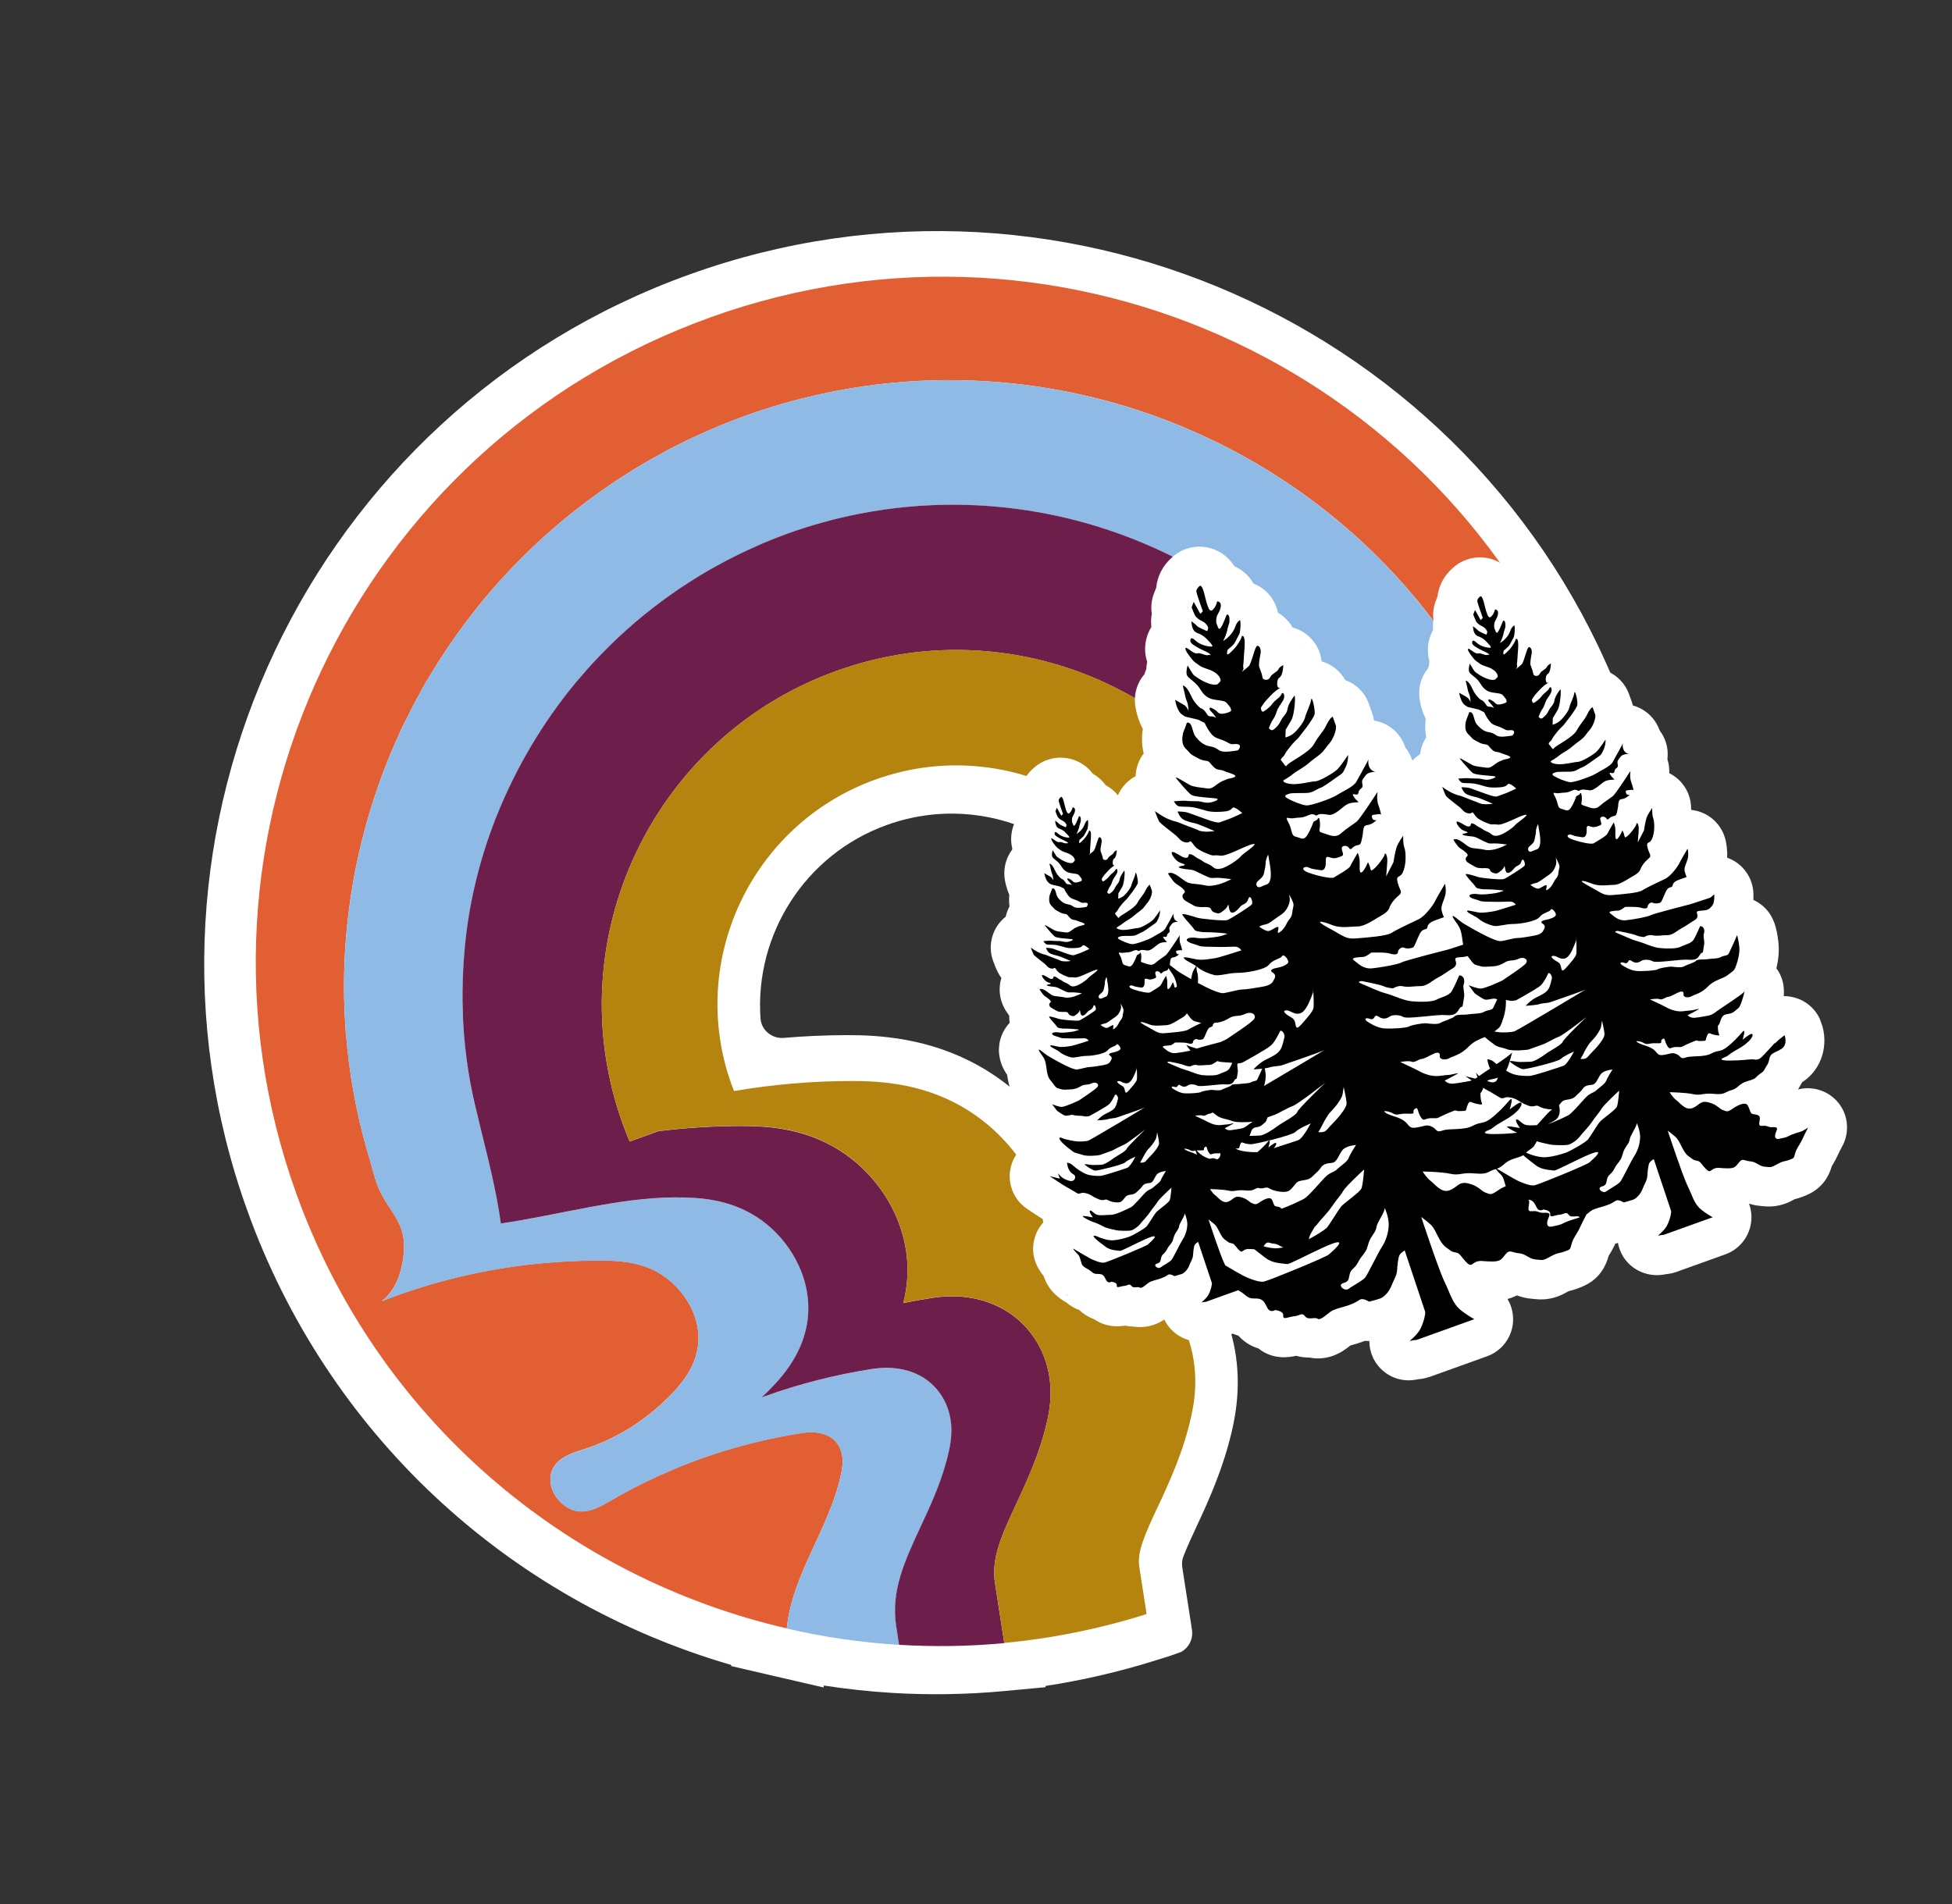 <svg fill="none" height="200" viewBox="0 0 205 200" width="205" xmlns="http://www.w3.org/2000/svg" xmlns:xlink="http://www.w3.org/1999/xlink"><rect x="0" y="0" width="205" height="200" fill="#333333" stroke="none"/><clipPath id="a"><path d="m0 0h162.243v153.654h-162.243z" transform="matrix(.941 -.338 .338 .941 0 54.831)"/></clipPath><g clip-path="url(#a)"><g fill="#fff"><path d="m121.426 174.389c-3.813 1.201-7.707 2.106-11.622 2.703l-.004.133-4.347.406c-3.913.366-7.888.429-11.814.19-2.378-.148-4.759-.406-7.12-.771l-.022.203-5.472-1.264c-.191-.047-.384-.087-.574-.135l-3.667-.851.012-.114c-23.645-6.872-42.469-24.462-50.836-47.763-14.314-39.863 6.543-83.967 46.491-98.311 39.949-14.345 84.097 6.417 98.411 46.279.71 1.976 1.357 4.042 1.916 6.141l.644 2.409c.304 1.124-.301 2.297-1.397 2.701l-48.944 18.268c-1.249.464-2.626-.238-2.973-1.526l-.749-2.775c-.145-.535-.309-1.065-.489-1.567-3.741-10.419-15.279-15.844-25.72-12.095-8.662 3.11-13.891 11.575-13.282 20.316.084 1.245 1.202 2.161 2.447 2.055 2.194-.189 4.405-.285 6.602-.292 3.432-.009 8.589.307 13.746 3.153 5.357 2.952 9.429 7.993 11.251 13.711.246.772.878 1.348 1.668 1.526 5.99 1.345 10.872 5.402 13.146 11.252 1.38 3.551 1.631 7.429.742 11.516-.939 4.3-2.616 7.905-3.843 10.539-.412.888-1.029 2.217-1.351 3.078-.134.358-.169.743-.112 1.122l1.019 6.573c.17 1.104-.491 2.165-1.559 2.501l-2.203.691z"/><path d="m139.745 54.088c.794.644 1.577 1.302 2.342 1.983-.765-.68-1.544-1.34-2.342-1.983z"/><path d="m144.329 58.169c.731.719 1.449 1.458 2.152 2.214-.698-.757-1.416-1.497-2.152-2.214z"/><path d="m48.912 110.549c.019.172.042.337.066.507-.059-.457-.097-.916-.145-1.371.03.289.044.577.079.864z"/><path d="m136.07 51.34c.835.582 1.661 1.183 2.467 1.802-.808-.623-1.634-1.224-2.467-1.802z"/><path d="m93.864 40.21c7.304-.681 14.566-.071 21.487 1.685-6.923-1.76-14.183-2.365-21.487-1.685z"/><path d="m118.293 42.717c1.95.596 3.864 1.284 5.748 2.062-1.879-.779-3.798-1.465-5.748-2.062z"/><path d="m48.773 100.055c.029-.331.057-.661.097-.99-.035.327-.068.659-.097.99z"/><path d="m49.078 97.42c.05-.344.094-.69.149-1.035-.055.345-.105.689-.149 1.035z"/><path d="m49.515 94.812c.067-.355.133-.714.211-1.068-.078.353-.139.711-.211 1.068z"/><path d="m78.251 43.691c5.153-1.85 10.397-2.993 15.614-3.481-5.216.487-10.456 1.629-15.614 3.481z"/><path d="m48.578 105.415c-.006-.323-.002-.65-.003-.975.001.325-.004.647.003.975z"/><path d="m48.693 108.156c-.027-.369-.04-.742-.062-1.112.018.372.034.739.062 1.112z"/><path d="m74.629 45.133c.282-.122.558-.248.842-.365-.284.118-.558.248-.842.365z"/><path d="m46.778 68.382c.082-.124.165-.243.242-.365-.082.124-.165.243-.242.365z"/><path d="m45.081 71.08c.121-.206.245-.403.367-.604-.122.201-.249.404-.367.604z"/><path d="m42.273 76.329c-.048.101-.091.201-.139.302.19-.409.401-.816.602-1.224-.153.307-.318.608-.465.917z"/><path d="m41.039 79.118c.33-.795.681-1.588 1.041-2.374-.366.782-.712 1.578-1.041 2.374z"/><path d="m36.326 108.607c.003.067.019.141.026.206-.83-10.047.785-20.227 4.623-29.546-3.823 9.246-5.455 19.363-4.65 29.34z"/><path d="m69.145 47.821c.294-.163.588-.326.888-.487-.295.159-.594.324-.888.487z"/><path d="m71.8 46.438c.308-.153.615-.31.926-.453-.31.148-.618.301-.926.453z"/><path d="m48.637 65.736c.035-.05.072-.094.102-.142-.035.05-.072.094-.102.142z"/><path d="m64.114 50.904c.207-.142.417-.276.623-.418-.208.138-.417.276-.623.418z"/><path d="m82.69 56.053c2.507-.9 5.035-1.593 7.576-2.091-2.536.496-5.069 1.19-7.576 2.091z"/><path d="m92.805 53.534c1.69-.245 3.385-.402 5.07-.471-1.689.071-3.378.231-5.07.471z"/><path d="m80.288 56.984c-.051.018-.099.046-.144.068.841-.354 1.69-.685 2.551-.995-.811.291-1.61.599-2.406.932z"/><path d="m64.07 67.773c4.478-4.39 9.757-7.97 15.566-10.497-5.822 2.521-11.095 6.104-15.566 10.497z"/><path d="m62.182 69.721c.549-.596 1.117-1.183 1.696-1.753-.577.575-1.147 1.157-1.696 1.753z"/><path d="m124.259 59.04c1.456.774 2.878 1.612 4.251 2.521-1.378-.907-2.795-1.747-4.251-2.521z"/><path d="m49.006 111.282c.302 2.29.734 4.591 1.364 6.832-.151-.612-.303-1.225-.445-1.825-.392-1.648-.699-3.323-.92-5.007z"/><path d="m60.397 71.768c.175-.215.365-.42.548-.627-.182.212-.371.417-.548.627z"/><path d="m51.081 88.686c-.081.244-.144.493-.218.74.082-.271.157-.544.245-.812-.007.024-.019.049-.027.072z"/></g><path d="m74.602 33.339c-37.442 13.445-56.917 54.628-43.502 91.988 8.571 23.869 28.494 40.402 51.528 45.72.597-5.793 4.434-10.373 5.691-16.157.179-.82.293-1.748-.04-2.615-.694-1.787-2.619-1.978-4.035-1.759-7.093 1.093-13.871 3.485-20.07 7.081-1.071.621-2.183 1.288-3.461 1.143-1.279-.149-2.747-1.454-2.899-3.063-.192-2.088 1.697-2.893 3.219-3.355 3.637-1.107 6.95-3.189 9.691-6.089 1.502-1.589 2.908-3.736 2.587-6.476-.309-2.634-2.219-5.009-4.253-6.131-2.034-1.123-4.176-1.23-6.236-1.225-1.976.006-3.937.096-5.88.28-5.832.546-11.494 1.886-16.869 3.999 1.665-1.206 2.327-3.701 2.36-5.644.048-2.768-1.614-3.851-2.636-6.155-.449-1.015-.709-2.239-1.029-3.305-.702-2.351-1.272-4.744-1.693-7.16-.327-1.861-.567-3.733-.72-5.609-.008-.066-.019-.14-.026-.206-.805-9.977.827-20.095 4.65-29.341.019-.049.038-.098.062-.148.334-.797.675-1.591 1.041-2.374.018-.038.036-.076.054-.114.048-.101.091-.201.139-.302.146-.31.312-.611.465-.917.26-.534.527-1.066.805-1.596.153-.291.314-.575.474-.863.223-.405.434-.812.665-1.21.13-.225.274-.439.403-.664.122-.201.245-.403.367-.604.43-.706.873-1.405 1.331-2.094.082-.124.165-.243.242-.365.523-.77 1.06-1.53 1.612-2.279.035-.049.071-.094.102-.141 3.681-4.938 8.059-9.313 12.978-12.99.12-.09.246-.178.367-.268.665-.491 1.34-.969 2.025-1.436.207-.142.417-.276.623-.418.608-.402 1.224-.796 1.849-1.178.263-.163.522-.319.786-.476.586-.347 1.175-.684 1.773-1.009.294-.163.588-.327.888-.487.583-.309 1.176-.606 1.771-.898.308-.153.615-.31.926-.453.626-.293 1.262-.574 1.899-.85.282-.122.558-.248.842-.365.92-.383 1.848-.742 2.784-1.079 5.153-1.85 10.397-2.993 15.614-3.481 7.304-.681 14.566-.071 21.487 1.685.99.253 1.972.525 2.946.821 1.95.596 3.864 1.284 5.748 2.062 1.879.779 3.72 1.645 5.518 2.595 2.247 1.188 4.421 2.512 6.515 3.964.835.582 1.661 1.183 2.467 1.802.406.311.803.625 1.203.948.795.644 1.578 1.302 2.343 1.983s1.517 1.382 2.248 2.1c.732.719 1.45 1.458 2.152 2.214 5.598 6.052 10.093 13.298 13.048 21.527.394 1.097.753 2.201 1.082 3.307l7.869-2.826c-.517-1.924-1.111-3.842-1.795-5.748-13.416-37.361-54.641-56.748-92.083-43.303z" fill="#e25f33"/><path d="m67.372 48.831c.586-.347 1.175-.684 1.773-1.009-.597.33-1.188.663-1.773 1.009z" fill="#fff"/><path d="m47.025 68.015c.523-.77 1.058-1.535 1.612-2.279-.553.745-1.09 1.504-1.612 2.279z" fill="#fff"/><path d="m64.737 50.485c.608-.402 1.228-.798 1.849-1.178-.625.382-1.241.776-1.849 1.178z" fill="#fff"/><path d="m48.738 65.594c3.68-4.927 8.061-9.309 12.978-12.99-4.918 3.677-9.301 8.053-12.978 12.99z" fill="#fff"/><path d="m40.977 79.267c.019-.049.039-.098.063-.149-.019.049-.039.098-.063.149z" fill="#fff"/><path d="m45.447 70.476c.43-.706.874-1.405 1.331-2.095-.457.689-.902 1.384-1.331 2.095z" fill="#fff"/><path d="m44.677 71.744c-.231.398-.442.804-.665 1.21.348-.629.697-1.253 1.063-1.873-.131.22-.274.439-.403.664z" fill="#fff"/><path d="m146.481 60.382c-.703-.755-1.419-1.49-2.152-2.214s-1.482-1.415-2.247-2.096c-.765-.68-1.543-1.34-2.342-1.983-.396-.325-.793-.639-1.2-.955-.811-.617-1.637-1.218-2.472-1.8-2.089-1.454-4.269-2.776-6.515-3.964-1.798-.95-3.64-1.816-5.519-2.595-1.883-.778-3.797-1.465-5.747-2.062-.974-.296-1.959-.577-2.942-.823-6.926-1.754-14.18-2.372-21.493-1.688-5.216.487-10.454 1.633-15.607 3.484-.936.336-1.868.702-2.786 1.074-.284.118-.553.246-.836.368-.637.276-1.278.558-1.903.852-.31.148-.616.305-.921.452-.593.297-1.191.595-1.771.898-.295.159-.592.328-.888.487-.594.324-1.186.667-1.772 1.014-.382.226-.758.467-1.138.697-.582.356-1.158.731-1.725 1.113-.131.089-.259.172-.39.261-.685.466-1.366.942-2.03 1.437-.12.09-.247.178-.362.266-4.923 3.678-9.299 8.058-12.978 12.99-.035.049-.071.094-.102.141-.561.752-1.095 1.506-1.616 2.281-.07.099-.135.195-.199.297-.539.829-1.071 1.66-1.589 2.502-.162.268-.328.537-.489.805-.181.301-.449.801-.615 1.113-.198.37-.403.722-.594 1.085-.278.53-.54 1.06-.805 1.596-.202.403-.409.808-.604 1.219-.016.043-.029.079-.048.117-.364.787-.707 1.577-1.041 2.374-.021.044-.038.098-.062.148-3.85 9.318-5.465 19.498-4.628 29.548.153 1.876.394 3.748.723 5.603.422 2.42.992 4.814 1.69 7.166.324 1.065.582 2.295 1.03 3.31 1.019 2.295 2.688 3.385 2.639 6.148-.035 1.955-.699 4.44-2.358 5.65 4.698-1.845 9.621-3.104 14.69-3.753.72-.091 1.447-.174 2.174-.245 1.95-.181 3.905-.274 5.886-.277 2.054-.008 4.198.104 6.23 1.222 2.034 1.122 3.948 3.495 4.253 6.13.324 2.734-1.081 4.886-2.584 6.471-2.734 2.903-6.054 4.982-9.691 6.088-1.522.463-3.409 1.272-3.214 3.354.144 1.617 1.617 2.92 2.896 3.069 1.273.147 2.392-.517 3.456-1.141 6.204-3.597 12.984-5.985 20.07-7.081 1.417-.215 3.343-.035 4.039 1.757.333.867.223 1.793.041 2.62-1.264 5.781-5.098 10.354-5.693 16.152 3.856.894 7.803 1.471 11.799 1.716l-.299-1.945c-.573-3.72.873-6.827 2.546-10.43 1.155-2.467 2.349-5.032 2.997-8.015.243-1.127.496-2.839-.199-4.626-1.171-3.013-4.181-4.525-7.846-3.964-3.836.595-7.621 1.555-11.255 2.86l-.373.134c.454-.42.892-.856 1.32-1.319 2.715-2.87 3.904-5.989 3.508-9.274-.417-3.535-2.78-6.98-6.018-8.762-2.668-1.467-5.377-1.659-7.905-1.654-5.914.008-12.517 1.923-18.295 2.738-.461-3.409-1.391-6.98-2.225-10.402-.631-2.24-1.064-4.546-1.369-6.83-.013-.08-.022-.15-.027-.221-.024-.17-.05-.345-.072-.51-.035-.287-.049-.575-.08-.868-.055-.505-.103-1.019-.142-1.524-.029-.373-.042-.746-.058-1.113-.014-.347-.045-.697-.053-1.057-.011-.19-.001-.383-.002-.576-.001-.325-.005-.644-.001-.971.004-.574.009-1.147.027-1.726.012-.319.03-.635.051-.958.028-.566.075-1.139.118-1.706.035-.328.062-.663.097-.99.061-.547.134-1.093.211-1.64.049-.348.099-.692.151-1.03.088-.53.189-1.055.286-1.577.067-.355.139-.711.211-1.068.111-.512.242-1.026.366-1.543.086-.346.169-.701.265-1.05.156-.576.334-1.149.506-1.725.079-.249.138-.496.223-.741.009-.019.016-.043.028-.068.262-.824.557-1.643.859-2.455l.039-.082c.053-.145.124-.286.177-.431 1.999-5.053 4.784-9.733 8.216-13.873.18-.217.366-.415.542-.63.407-.477.819-.956 1.243-1.417.552-.602 1.121-1.185 1.7-1.755.059-.069.116-.131.188-.194 4.47-4.397 9.744-7.976 15.566-10.497.167-.076.338-.158.507-.229.05-.023.098-.051.149-.069.791-.331 1.595-.641 2.401-.93 2.507-.9 5.042-1.59 7.576-2.091.845-.167 1.693-.309 2.539-.429 1.69-.245 3.385-.402 5.07-.471 2.532-.112 5.049-.029 7.53.23 1.66.17 3.304.425 4.92.753 4.876.994 9.568 2.679 13.934 4.995 1.456.774 2.876 1.607 4.251 2.521 8.955 5.896 16.14 14.627 20.03 25.459.27.753.52 1.508.753 2.259l11.313-4.062c-.33-1.11-.687-2.205-1.082-3.307-2.955-8.229-7.452-15.479-13.048-21.527z" fill="#8ebae5"/><path d="m78.251 43.691c-.936.336-1.863.7-2.784 1.079.92-.383 1.848-.742 2.784-1.079z" fill="#8ebae5"/><path d="m72.726 45.984c.626-.293 1.262-.574 1.899-.85-.637.276-1.274.552-1.899.85z" fill="#fff"/><path d="m79.636 57.276c.169-.071.333-.156.507-.229-.169.071-.335.152-.507.229z" fill="#fff"/><path d="m49.006 111.281c-.011-.074-.022-.149-.027-.221.011.075.018.151.027.221z" fill="#fff"/><path d="m48.575 104.44c-0-.572.009-1.147.034-1.723-.02.574-.029 1.15-.034 1.723z" fill="#fff"/><path d="m48.58 105.992c.011.353.041.699.058 1.055-.026-.541-.049-1.089-.06-1.632.001.194-.004.385.002.577z" fill="#fff"/><path d="m50.352 91.153c.154-.58.333-1.153.511-1.727-.178.573-.352 1.145-.511 1.727z" fill="#fff"/><path d="m63.877 67.968c.066-.066.126-.135.194-.196-.066.066-.126.135-.194.196z" fill="#fff"/><path d="m48.87 99.065c.061-.547.132-1.097.209-1.644-.077.547-.149 1.093-.209 1.644z" fill="#fff"/><path d="m128.516 61.564c-1.375-.913-2.801-1.75-4.25-2.521-4.367-2.316-9.059-4.001-13.934-4.995-1.617-.328-3.265-.581-4.92-.753-2.481-.259-5.004-.34-7.531-.23-1.685.07-3.38.227-5.07.471-.844.125-1.694.262-2.539.429-2.536.496-5.069 1.19-7.576 2.091-.862.31-1.714.647-2.55 1-.171.067-.335.152-.507.229-5.811 2.522-11.085 6.101-15.566 10.497-.068.061-.127.13-.188.194-.579.57-1.147 1.157-1.7 1.755-.423.462-.831.939-1.243 1.417-.18.217-.362.413-.542.63-3.428 4.149-6.206 8.836-8.216 13.873-.053.145-.124.286-.177.431-1.727 4.462-2.853 9.207-3.24 13.976-.044.566-.09 1.14-.118 1.706-.164 3.103-.069 6.224.332 9.302.005.072.016.147.027.222.224 1.678.53 3.352.923 5.001.143.604.293 1.212.445 1.824.836 3.427 1.766 6.998 2.225 10.402 5.776-.82 12.38-2.729 18.295-2.738 2.533-.007 5.238.187 7.905 1.654 3.244 1.785 5.601 5.227 6.018 8.762.394 3.28-.795 6.4-3.508 9.274-.428.463-.866.899-1.32 1.319l.373-.134c3.634-1.305 7.419-2.265 11.255-2.86 3.663-.565 6.675.952 7.846 3.964.692 1.782.441 3.499.199 4.626-.65 2.978-1.839 5.542-2.997 8.015-1.668 3.601-3.119 6.71-2.546 10.43l.299 1.945c3.656.22 7.346.17 11.05-.179l-.973-6.284c-.413-2.66.706-5.067 2.256-8.395 1.176-2.527 2.504-5.392 3.243-8.754.2-.906.8-3.673-.356-6.659-1.777-4.568-6.364-6.999-11.696-6.176-1.036.162-2.065.342-3.089.553.439-1.649.561-3.346.36-5.063-.559-4.707-3.558-9.089-7.833-11.443-3.376-1.858-6.766-2.1-9.626-2.096-2.89.008-5.76.189-8.595.54l-3.038 1.091c-.26-.62-.509-1.255-.741-1.902-6.921-19.275 3.163-40.6 22.48-47.536 19.317-6.936 40.663 3.102 47.586 22.378.2.558.38 1.118.551 1.681l13.423-4.82c-.045-.141-.084-.279-.13-.42-.233-.751-.483-1.506-.753-2.259-3.892-10.837-11.075-19.563-20.03-25.459z" fill="#6d1e4a"/><path d="m60.397 71.768c-3.427 4.138-6.211 8.822-8.21 13.876 2.002-5.044 4.781-9.726 8.21-13.876z" fill="#fff"/><path d="m51.973 86.162c-.309.809-.599 1.627-.866 2.452.277-.855.579-1.698.9-2.533-.01.03-.022.055-.034.081z" fill="#fff"/><path d="m48.648 101.758c.033-.568.07-1.138.125-1.703-.048.568-.092 1.135-.125 1.703z" fill="#fff"/><path d="m49.726 93.745c.114-.518.24-1.031.366-1.543-.126.512-.257 1.027-.366 1.543z" fill="#fff"/><path d="m121.623 158.221c1.19-2.559 2.672-5.741 3.49-9.499.254-1.167 1.022-4.713-.52-8.684-2.198-5.666-7.759-8.981-14.105-8.55-.021-.423-.054-.852-.106-1.274-.688-5.815-4.379-11.229-9.638-14.127-4.11-2.262-8.224-2.543-11.348-2.539-4.142.007-8.269.366-12.308 1.055-.094-.234-.186-.474-.271-.711-4.661-12.98 2.132-27.345 15.14-32.016 13.008-4.671 27.387 2.091 32.048 15.071.232.646.433 1.293.609 1.944l11.466-4.117c-.03-.084-.06-.167-.081-.254-.171-.563-.351-1.123-.551-1.681-6.921-19.276-28.268-29.314-47.585-22.378-19.317 6.936-29.402 28.261-22.48 47.537.23.641.479 1.276.739 1.897l3.038-1.091c2.835-.351 5.708-.538 8.598-.547 2.865-.005 6.25.238 9.626 2.096 4.275 2.355 7.276 6.741 7.833 11.443.201 1.718.079 3.415-.358 5.068 1.024-.211 2.058-.393 3.089-.553 5.328-.822 9.913 1.605 11.69 6.173 1.161 2.985.554 5.748.36 6.658-.733 3.365-2.065 6.231-3.242 8.754-1.551 3.328-2.67 5.734-2.256 8.394l.973 6.285c4.987-.468 9.991-1.473 14.944-3.031l-.77-4.972c-.238-1.526.512-3.233 1.97-6.365z" fill="#b5840f"/><path d="m150.087 144.635c-.294.105-.599.178-.906.215-.082.008-.152.018-.213.024l-.287.051c-1.871.341-3.732-.639-4.511-2.369-.244-.548-.362-1.125-.362-1.697-.157.004-.317-.002-.473-.014-.117.042-.232.088-.362.135-.35.126-.675.216-.961.298-.065.024-.129.036-.196.055-.417.333-1.016.79-1.826 1.081-.811.291-1.643.348-2.442.189-.532-.003-1.003-.07-1.419-.189-1.547.351-2.88.095-3.958-.767-.802-.242-1.534-.699-2.113-1.346-.194-.056-.393-.127-.592-.213l-1.477.531c-.294.105-.594.176-.902.213-.041.004-.076.007-.111.014l-.139.023c-1.855.341-3.76-.57-4.557-2.263-.286.187-.632.379-1.047.528-.731.263-1.497.328-2.225.206-.313-.008-.603-.04-.869-.092-1.448.231-2.502-.172-3.223-.669-.568-.206-1.098-.524-1.547-.956-.446-.171-.927-.428-1.412-.826-.473-.277-1.726-1.013-2.304-2.621-.017-.047-.033-.093-.052-.145-.645-.786-1.362-2.051-1.005-3.722.153-.716.488-1.367.961-1.894-.021-.118-.033-.239-.044-.356-.344-.213-.853-.544-1.65-1.082-1.665-1.119-2.279-3.27-1.464-5.101.201-.45.477-.854.808-1.193-.231-.862-.144-1.617-.018-2.13l-.052-.07c-.745-.992-.984-2.229-.725-3.382-.165-.329-.328-.723-.451-1.198-.112-.458-.153-.732-.186-.988-.123-.181-.265-.414-.406-.689-.755-1.561-.416-2.874-.153-3.519.192-.474.476-.901.821-1.271-.035-.245-.05-.492-.043-.736-.258-.353-.419-.626-.481-.74-.564-.999-.675-2.172-.347-3.235-.061-.083-.119-.172-.178-.261-.022-.034-.047-.073-.065-.108-.084-.148-.294-.498-.63-1.432-.601-1.674-.06-3.537 1.329-4.635.081-.375.218-.74.397-1.077-.056-.421-.056-.83-.022-1.22-.363-.835-.47-1.558-.502-1.835-.108-1.048.184-2.081.795-2.899-.002-.005.006-.013.009-.019.002-.037.009-.077.012-.114-.144-.589-.177-1.27.011-2.019l.002-.022c.071-.272.165-.537.291-.787-.002-.125.004-.238.007-.333.004-.106.019-.211.034-.317-.063-.644.021-1.304.259-1.914l.09-.232c.16-1.138.757-2.198 1.722-2.97.37-.301.794-.542 1.237-.701 1.094-.393 2.317-.313 3.356.222.575.297 1.063.705 1.447 1.218.43.245.818.562 1.142.939.074.089.147.173.213.27.494.263.933.62 1.284 1.056.286-.654.747-1.245 1.356-1.689.163-.116.33-.224.501-.317.031-.867.335-1.705.853-2.385-.219-.861-.221-1.773-.091-2.57-.05-.093-.099-.185-.145-.284-.496-1.06-.637-1.981-.673-2.33-.12-1.154.248-2.283.979-3.133.053-.187.122-.364.198-.533.015-.279.047-.542.093-.779-.225-.701-.311-1.51-.08-2.422.106-.437.284-.848.519-1.22-.033-.356-.032-.645-.022-.822.01-.192.035-.385.074-.572-.117-.719-.041-1.46.227-2.15 0 0 .229-.592.235-.604.107-1.183.682-2.307 1.638-3.16.422-.393.922-.699 1.467-.894 1.104-.397 2.338-.315 3.384.223.807.419 1.351 1.01 1.715 1.583.585.268 1.12.658 1.544 1.151.182.213.342.439.48.678 1.112.43 1.98 1.325 2.384 2.45.059.163.118.357.166.592.195.119.384.25.564.401.397.33.73.73.994 1.171.477.128.933.342 1.339.637.962.688 1.572 1.756 1.693 2.914.521.149 1.011.398 1.444.741.442.351.778.775 1.039 1.223 1.113.404 2.043 1.282 2.474 2.481l.334.93c.097.27.167.554.213.842.407.064.81.192 1.202.387 1.038.519 1.761 1.42 2.088 2.447.33.406.581.872.737 1.378.18-.201.387-.386.614-.546.063-.044.126-.087.194-.133.077-.636.301-1.242.646-1.775-.13-.656-.133-1.322-.054-1.938-.01-.028-.023-.049-.038-.076-.465-.988-.592-1.855-.629-2.178-.116-1.113.223-2.206.913-3.052.03-.079.059-.158.089-.236.01-.177.033-.348.059-.509-.189-.657-.245-1.413-.027-2.258.089-.352.227-.685.403-1-.018-.256-.012-.458-.004-.597.008-.155.028-.304.053-.455-.094-.685-.009-1.388.244-2.045l.176-.447c.13-1.133.684-2.182 1.587-2.979.414-.385.909-.689 1.445-.881 1.1-.395 2.327-.316 3.373.222.64.332 1.17.797 1.587 1.403.515.261.98.619 1.364 1.059.129.153.25.315.361.479 1.013.461 1.802 1.311 2.181 2.366.037.102.073.205.098.317.111.075.219.157.325.245.33.275.611.589.847.94.388.128.756.317 1.096.562.845.61 1.419 1.506 1.631 2.506.374.149.726.353 1.048.605.375.296.674.645.914 1.021 1.019.437 1.857 1.275 2.261 2.4l.282.786c.047.13.089.262.122.397.256.07.512.168.762.293 1.001.501 1.707 1.355 2.049 2.335.596.783.916 1.776.832 2.829-.008.066-.012.13-.02.196.15.461.218.956.193 1.458 1.42.703 2.326 2.172 2.295 3.784.008.023.018.051.027.074.066.008.127.017.188.027 1.664.253 3.006 1.487 3.4 3.125.081.328.211 1.026.17 1.865.09.031.177.068.264.105 1.445.625 2.41 2.011 2.491 3.583.01.233.017.487.001.75.15.067.299.144.442.235 1.792 1.094 2.026 2.947 2.181 4.171.12 1.022-.022 2.018-.205 2.782.612.825.868 1.804.77 2.92.435-.004.868.061 1.289.193 1.229.389 2.208 1.328 2.643 2.542.847 2.357.063 4.921-1.899 6.24-.029.021-.063.043-.094.06-.075.142-.159.288-.251.442l-.073.12s-.088.163-.111.203c1.315-.336 2.749-.006 3.808.952 1.437 1.306 1.748 3.446.774 5.129-.081.139-.288.544-.506 1.021l-.024.051c-.184.381-.365.682-.489.879 0 0-.006.013-.011.014-.618 2.101-2.009 2.842-3.165 3.257-.307.11-.556.179-.74.224-.337.189-.659.347-1.027.479-1.063.381-1.926.292-2.34.252l-.152-.013c-.486-.036-.911-.135-1.278-.25.205.556.293 1.154.241 1.771-.134 1.618-1.198 3.008-2.73 3.558l-5.13 1.842c-.294.105-.599.178-.911.217-.061.006-.111.013-.163.016l-.212.04c-1.891.343-3.805-.623-4.574-2.383-.132-.31-.229-.622-.284-.938-.093.034-.188.063-.283.091-.021.045-.081.171-.085.188-.199.413-.394.735-.541.971-.019.033-.043.068-.063.102-.619 2.216-2.014 2.99-3.295 3.45-.373.134-.656.21-.899.265-.402.229-.77.419-1.194.571-1.095.393-1.968.307-2.438.256l-.196-.019c-.637-.044-1.179-.191-1.613-.36-.178.09-.374.176-.583.251-.14.05-.277.094-.412.127.439.724.647 1.584.579 2.464-.13 1.616-1.198 3.007-2.73 3.557l-6.062 2.177zm-31.11-40.523c.186.106.367.23.536.364-.001-.047-.007-.092-.008-.139-.064-.092-.129-.185-.194-.277-.114.02-.228.04-.334.052zm-6.83 31.939.018-.006c-.086-.022-.176-.037-.262-.058.061.025.125.055.183.086.019-.006.037-.013.061-.022z" fill="#fff"/><path d="m186.352 109.59c-.398.415-.873.996-1.332 1.433-.458.438-.666.239-1.073.249-.406.01-.913.123-2.282.132-1.364.012-.78-.266-.472-.376.307-.111.32-.252.943-.612s1.029-.574 1.488-1.012c.458-.437.531-.805.326-.805-.208.007-.943.612-.943.612s.419-1.31-.018-.812c-.436.497-.972 1.099-1.673 1.624-.701.524-.87.244-1.614.648-.748.405-2.056.192-2.661.409-.606.218-.451-.111-.949-.341-.495-.237-.632-.046-1.343.067-.71.119-.615-.188-1.091-.563-.482-.373-1.114-.419-1.624-.713-.516-.293.286-.171.632.046.355.213.472-.033 1.307.008s.277-.168.601-.421c.32-.251.208.199.525.699.316.5.307.094 1.004.117.693.024.347.012 1.415-.44 1.069-.452.424-.152 1.095-.188.671-.037.428.05.64-.503.21-.558.259-.23.913-.123.658.105.29.032.255-.638-.035-.669 0 0 .285-.921.289-.922.865-.447 1.444-.928.58-.481.48-.377.64-.707.156-.329.517-1.624.397-1.371-.116.247-2.569 1.81-2.889 2.061s-.601.421-.926.469c-.324.048-.831.162-1.363.217-.528.053-.775-.268-.775-.268s.926-.469 1.146-.616c.221-.148-.506.113-.913.123-.407.009-.896.185-1.566.016-.682-.169-.89-.368-1.466-.639-.576-.27-1.152-.541-1.152-.541s.77-.14 1.022-.026c.247.116.666-.239.87-.244.208-.006.484-.174 1.012-.432s.649-.096.62.187c-.038.292.472.377.82.189.341-.191 1.051-.31 1.747-1.037.701-.73 1.514-.749 2.15-1.25.644-.504.606-.422.815-.98.207-.552.391-1.374.323-1.958-.076-.592-.215-1.361-.271-1.136-.056.225-.722 1.624-.834 1.869-.116.247-.484.174-.83.367-.342.191-.974.145-1.359.215s-1.1-.015-1.238.171c-.143.188-1.069.452-1.289.6-.221.147-.94.064-1.227.025-.286-.033-1.38.155-1.54.281-.16.125-1.563.219-2.196.169-.632-.046-1.256-.436-1.525-.613-.273-.175-.217-.399.26-.229.476.17.298-.517.753-.203.455.315.797.124 1.022-.025.216-.146.831-.162 1.181.053.351.215 2.931-.233 3.707-.166.779.062 1-.086 1.25-.517.26-.434.286.034.359-.538.069-.571.151-.532.055-1.18s.074-.367.043-.834c-.033-.471-.438-.457-.438-.457s-.406.965-.661 1.397c-.259.434-.964.551-1.366.764-.407.214-1.364.217-2.14.149-.78-.061-1.624-.509-2.377-.716-.763-.204-1.439-.58-2.074-.825-.641-.247-.026-.264-.026-.264s1.614.307 1.943.462c.334.153.823.182.823.182s.441-.295.892-.184c.454.11 1.021-.026 1.571-.018s1.047-.512 1.514-.749c.463-.234.943-.612 1.285-.802.346-.193.402-.417.294-.72-.109-.302.177-.268.71-.323.528-.053.666-.239.904-.529.242-.292.198-1.163.198-1.163l-.42.355-2.081.679s-3.895.989-4.171 1.157c-.286.171-1.822.449-2.619.531-.792.08-1.257-.441-1.623-.713-.378-.274.584-.278.848-.304.264-.026.683-.382.683-.382s1.286-.052 1.671.082c.394.131.719.083.714-.12-.004-.203.299-.516.541-.399.246.116.576.066.757.001.182-.065.294-.515.61-1.174.311-.657.644-.3.718-.667.077-.369.441-.5.865-.652l.606-.217s-.23-.464-.224-.812c.013-.346.234-.698.346-1.147.112-.45-.023-1.015-.023-1.015s-.726 1.216-.88 1.549c-.155.329-.89 1.343-1.474 1.621-.584.278-1.934.899-2.375 1.194-.441.295-2.107.415-3.107.502-1 .086-1.087-.156-2.531-.939-1.442-.779-.481-.578.325-.253.805.325 1.753.121 2.302.129.555.006 1.437-.584 1.714-.752.285-.171.925-.469 1.064-.86.133-.389.415-.763.832-1.123.42-.355.139-.391-.066-1.136-.2-.747.199-.413.433-.906.155-.329.241-.724.258-1.185s-.02-.813-.111-1.057c-.13-.363-.101-1.056-.101-1.056s-.458.642-.592 1.031-.274 1.332-.274 1.332l-.648 1.256s.047-.631.094-1.262c.045-.636-.201-.956-.24-.669-.035.285-1.163 1.714-1.233 1.329-.069-.384-.238-.665-.238-.665s-.251.636-.508.87c-.265.231-.235-.257-.228-.81.008-.549-.178-.891-.178-.891s-.554.949-.67 1.196c-.117.247-1.203.841-1.423.989-.221.147-1.412-.107-2.273-.412-.857-.306-.355-.623-.026-.468.329.155.532.15 1.043.239s.524-.461.514-.867c-.009-.406.156-.329.463-.234.312.093.489.029.857-.103.369-.132.178-.268.108-.653s.485-.379.654-.098c.164.282.276-.168.666-.239.39-.072.368-.132.497-.725.125-.591.008-.344.12-.794.117-.451.368-.132.909-.531s0 0-.13-.363c-.13-.363.034-.285.419-.355.283-.049.347.012.365.048-.011-.059-.101-.457-.263-.908-.174-.483-.066-1.136-.066-1.136s-1.539 2.395-1.853 2.649c-.324.253-.887.591-1.406 1.051-.519.459-1.06.108-1.588-.044-.534-.155-.208-.198-.267-.933-.057-.73-.229-.259-.229-.259l-.342.191s-.272.78-.588 1.234c-.315.455-.545.196-1 .086-.45-.111-.277-.583-.654-1.266-.382-.682.029-.284.48-.377.445-.092.692.024 1.276-.254.584-.278.593.128.814-.019.225-.149.506-.114 1.022-.026.51.089 1.245-.72 1.592-.913.341-.191.683-.177.952-.205.264-.027 0 0-.317-.5-.321-.499.368.073.42-.355.051-.428.445-.296.349-.74-.091-.445.052-.428.273-.78.216-.35.908-.326.908-.326s-.428-.051-.582-.479c-.154-.428-.035-.67-.035-.67s-.86 1.605-1.115 2.038-1.263.863-1.704 1.158c-.446.297-2.323.971-2.752.92-.433-.049-1.234-.376-1.669-.634-.428-.256.017-.347.199-.413.182-.065.879-.043 1.485-.055.61-.014.852-.306 1.211-.435.359-.129.844-.507 1.445-.928s.562-.338.834-.914.22-1.102.22-1.102-.614.971-.973 1.304c-.359.334-1.544 1.032-1.949 1.046-.407.01-1.459.319-2.173.234-.719-.083-.663-.308-.663-.308s.628-.362.887-.591c.26-.23.909-.531 1.423-.989.519-.459 1.043-.716 1.358-1.17.316-.455.597-.624.847-1.259.25-.636.164-.878.164-.878l-.283-.786s-.242.087-.557.746c-.311.657-.692.931-1.102 1.692-.411.761-2.284 1.639-2.405 1.887-.112.245-.264-.178-.477-.375-.208-.198.161-.33.277-.577.117-.246.355-.537.591-.831.242-.292.601-.625.601-.625s1.425-1.745 1.476-2.173c.052-.428-.257-1.682-.313-1.252-.047.426-.465 1.196-.535 1.557-.073.367-.586 1.034-.946 1.363-.359.334-.808.432-.808.432l.024-.696s.22-.352.514-.867.396-2.326.262-2.141c-.143.188-.558.746-.609 1.174-.056.43-.393.619-.592 1.032-.195.411-.355.537-.619.768-.259.23-.45-.111-.45-.111s.212-.553.355-.741c.138-.186.254-.433.349-.74s.294-.515.554-.949c.255-.433.02-.894-.135-.566-.16.33-.524.461-.796.832-.276.372-.557.541-.783.691-.22.147-.251-.319-.251-.319s.26-.434.459-.642c.198-.208.536-.602.859-.86.32-.251.562-.338.38-.273-.182.065-.295-.235-.217-.604.073-.367.199-.208.354-.537.156-.329.169-.879.169-.879s-.308.11-.424.357c-.117.247-.602.421-.718.667-.121.248-.303.314-.528.258-.225-.056-.169-.28-.276-.578l-.197-.549c-.065-.181.025-.691.12-1.203.086-.508-.228-.81-.364-.62-.139.186-.307.861-.479 1.332-.173.471-.195.411-.619.768-.419.355 0 0-.065-.181s.013-.346.025-.691c.013-.346.035-.49.077-1.119.05-.637-.018-1.017-.163-1.039-.147-.015 0 0-.254.433-.26.434-.398.621-.857 1.058-.458.438-.229-.259-.229-.259l.264-.231c.259-.23.32-.251.553-.745.233-.493.242-.292.311-.862.069-.571-.02-.817-.02-.817s-.281.169-.415.558c-.092.261-.217.488-.376.681-.238.29-.398.416-.623.565-.216.146 0 0 .19-.614.194-.616 0 0 .117-.451.112-.45.194-.411.163-.877-.028-.473-.251-.319-.251-.319s-.173.471-.367.882c-.199.413-.316.454-.402.213-.087-.242-.196-.339-.144-.767.056-.43.298-.517.387-1.031.09-.51-.317-.5-.317-.5s-.056.43-.41.761c-.364.335-.551-.757-.768-1.567-.228-.81-.403-.537-.403-.537s-.306.246-.271.491c.038.238.577 1.74.577 1.74l-.226.234-.589-1.069-.187.476s.196.544.319.757c.129.211.392.374.639.49s.359.281.47.445c.112.165-.051.428-.051.428s-.792-.33-.889-.453c-.09-.12-.512-.43-.512-.43s-.021.365.156.711c.176.346.421.31.748.503.321.189.496.384.841.774.344.386-.117.246-.335.225-.215-.028-.734-.198-1.046-.496s-.451-.247-.458.012c-.011.261.424.462.746.656.326.192.913.391 1.02.557.117.163 0-0-.181.065-.182.065-.446-.097-.718-.152-.281-.051-.233.084-.543-.062-.31-.146-.717-.561-.757-.395-.045.168.259.574.541.934s.453.399.675.576c.217.179.557.262.97.418.419.154.716.41.839.623.129.211.131.363.012.458-.123.097-.121.248-.486.227-.366-.021-.849-.21-1.313-.505-.312-.196-.498-.334-.558-.413-.095-.118-.493-.799-.493-.799s-.144.461-.092.752c.055.285.297.402.455.55s.422.31.641.641c.223.329.363.588.648.796.279.204.452.247.729.3.272.054.642.074.869.15.235.068.3.249.475.444.17.196.147.409.147.409s-.202.172-.685.246c-.49.071-.482-.184-.809-.376-.325-.188-.43-.202-.428-.051.008.155.265.314.49.648.224.329 0 0-.353.027-.344.024-.337-.236-.592-.506-.249-.268-.247-.116-.479-.337-.238-.224-.485-.487-.729-1.019-.237-.529-.412-.723-.612-.856s-.012.261.095.837c.107.576.21.439.286 1.073.073.645 0 0-.394-.216-.385-.224-.773-.441-.773-.441s.041.394.247.835c.21.439.44.508.583.615.137.103 1.168.247 1.368.38.205.131.418.154.468.294.05.14.366.74.683 1.036.311.297.787.332 1.24.583.447.249.43.202.78.182.349-.025.461.139.376.327-.087.183-.117.247-.315.265-.199.019-1.16.212-1.497-.024-.347-.233-.469-.294-.851-.361-.382-.068-.707-.255-1.036-.599-.328-.344-.36-.432-.53-1.038-.165-.607-.465-.447-.465-.447s-.202.581-.292.771c-.086.183-.181.784-.051 1.147s.379.483.569.72c.185.238.358.281.806.529.451.247.68.165.863.252.184.086.265.314.565.563.291.253.509.127.876.3.373.176 1.711.43.447.658-.247.046-.28.1-.504.181-.223.08-.393.194-.796.491-.409.299-.592.212-.915.176-.324-.036-.967-.115-1.214-.231-.247-.116-1.379-.838-1.329-.698s1.082 1.301 1.299 1.481c.222.178.697.212 1.126.263.428.051 1.055.083 1.227.121.168.044.065.181-.455.316-.52.134-.845-.053-1.212-.079-.365-.021-.72.001-1.044-.035-.318-.038-1.115.044-1.115.044s.194.392.47.445c.277.053.824.009 1.211.075.386.066.846.205 1.247.324.403.112.861.1 1.362.072.505-.029.733-.111.913-.328s.884.454.884.454-.877.415-1.152.513l-.867.311c-.274.099-1.414-.363-1.707-.463-.293-.099-.712-.254-1.064-.384-.356-.129-.967-.115-.967-.115s.164.456.442.66c.284.203.839.313 1.174.397.34.083 1.684.676 1.684.676s-.978.147-1.409-.056c-.43-.202-.77-.285-1.495-.591-.724-.302-.571-.152-1.169-.399-.604-.245-1.241-.73-1.241-.73s.26.725.384.938c.133.209 1.172.965 1.468 1.216.3.249.398.524.839.623.45.096.393-.194.551-.046.154.149.267.466.662.686.384.219.447.249.926.439.481.184.37.019.965.11.597.095 2.228-.884 2.898-1.025.671-.141-.902.87-1.035 1.07-.132.205-1.185.992-1.806 1.11-.623.124-.587-.199-1.127-.414s-.405-.264-.84-.465c-.43-.202-.295-.251-.647-.382-.357-.129-.117.246-.408.299-.287.051-.541-.215-1.034-.448-.499-.231-.285.202-.02.516s.434.359.79.488c.353.131-.3.16-.424.252-.119.095.435.201.905.236.48.032.633.182 1.312.505.677.319.604.245 1.062.233.459-.012 1.379.119 1.379.119s-.817.451-1.547.555c-.729.11-.627-.032-1.53-.117-.904-.085-.816-.117-1.576-.668-.759-.546-.969-.266-.969-.266s.145.258.425.614c.283.361.422.31.878.714.45.405-.027.366-.017.672.006.308.252.424.704.671.449.254.407.269.882.303.47.036.24-.034.673.015.429.051.156.301.576.46s.492.081.775-.126c.29-.204.35-.33.436-.513.087-.183.036.244.196.544s.568.001.85-.358c.281-.358.591-.212.761-.735.175-.525.462.275.324.461-.139.186-1.867 1.29-2.17 1.399-.303.109-2.365-.111-2.677-.204-.303-.096-1.394-.455-1.331-.278.064.177.63.802.86 1.061.231.263.191.341.418.401.229.054.45.111.861.1.407-.01 2.017.095 1.836.16-.182.065-.55.197-.875.246-.324.048-1.298.193-1.809.104s-1.022.026-.874.246c.149.225.807.33 1.054.446.247.116.714.085 1.411.107.698.023 1.364-.012 1.771-.021.411-.011.602.33.602.33s-1.965.637-2.289.685c-.33.05-1.16.212-1.667.121-.51-.089-1.355-.332-1.125-.073.229.259.849.446 1.238.783.399.334 1.037.588 1.488.699.45.111 1.298-.193 2.051-.191s2.441-.263 2.817-.739 1.047-.512 1.164-.759c.116-.247.597.331.536.558-.051.223-.657.441-.986.491-.324.048-.753.202-.402.417.355.213.239.46.018.812-.212.349-.805.425-1.19.495-.39.072-1.099.19-1.506.2s-.952.205-1.662.324c-.709.118-3.687-1.683-4.036-1.894-.352-.22-1.288-1.112-1.037-.588.261.52.716.835.877 1.664.132.677.117.824.191 1.191l-1.531.497s-4.601 1.163-4.933 1.367c-.338.2-2.156.527-3.095.623-.934.094-1.48-.518-1.918-.844-.442-.324.688-.326 1.002-.36.311-.027.807-.447.807-.447s1.519-.063 1.977.098c.465.154.846.101.842-.144-.007-.239.349-.609.64-.472.292.137.68.076.894-.001.215-.077.345-.607.718-1.386.367-.778.76-.357.846-.792.091-.437.519-.591 1.018-.77l.713-.256s-.271-.548-.264-.955c.016-.41.273-.822.406-1.358.129-.534-.027-1.203-.027-1.203s-.862 1.438-1.042 1.828c-.183.386-1.05 1.589-1.744 1.912-.686.33-2.284 1.067-2.807 1.412-.521.35-2.49.49-3.67.588-1.178.103-1.282-.185-2.992-1.109-1.703-.921-.566-.684.384-.295.949.389 2.076.142 2.721.151.654.006 1.699-.689 2.026-.89.338-.2 1.094-.556 1.256-1.013.156-.46.486-.904.982-1.323.496-.42.161-.462-.077-1.342-.239-.885.235-.488.51-1.07.184-.388.286-.855.307-1.401.018-.545-.024-.961-.126-1.246-.154-.428-.122-1.248-.122-1.248s-.538.76-.698 1.222c-.155.46-.325 1.571-.325 1.571l-.762 1.481s.058-.745.112-1.489c.052-.748-.236-1.127-.283-.79-.043.336-1.372 2.025-1.46 1.574-.084-.453-.283-.786-.283-.786s-.293.751-.6 1.024c-.313.27-.277-.304-.268-.953s-.21-1.053-.21-1.053-.65 1.12-.787 1.411c-.138.291-1.422.993-1.686 1.167-.257.176-1.665-.126-2.684-.49-1.015-.365-.422-.736-.032-.556.388.186.627.179 1.234.286.602.109.616-.541.607-1.021-.011-.484.18-.39.546-.28.366.11.575.035 1.009-.121.433-.156.207-.316.126-.775-.085-.457.571-.446.77-.114.193.335.329-.197.787-.283.46-.081.433-.156.587-.856.149-.699.013-.404.142-.938.135-.531.433-.156 1.074-.627.64-.471 0 0-.154-.428-.153-.428.043-.336.496-.42.336-.063.411.015.431.056-.016-.073-.116-.541-.306-1.071-.205-.572-.077-1.342-.077-1.342s-1.819 2.831-2.191 3.127c-.381.3-1.044.695-1.663 1.243-.611.54-1.248.128-1.88-.049-.628-.184-.248-.236-.315-1.099-.068-.863-.273-.306-.273-.306l-.402.228s-.323.919-.691 1.46c-.37.537-.643.231-1.178.103-.532-.134-.327-.691-.774-1.496-.453-.808.036-.339.566-.445.524-.109.815.028 1.512-.301.686-.33.702.152.961-.02.262-.178.598-.136 1.203-.033.602.109 1.473-.849 1.881-1.075.402-.228.808-.211 1.122-.245.309-.032 0 0-.375-.59-.381-.593.436.085.496-.42.061-.505.526-.352.413-.872-.11-.527.059-.509.321-.923.257-.412 1.071-.385 1.071-.385s-.505-.06-.685-.562c-.181-.502-.042-.788-.042-.788s-1.012 1.896-1.317 2.41c-.3.512-1.49 1.023-2.017 1.37-.526.352-2.744 1.148-3.249 1.088-.512-.063-1.455-.449-1.972-.746-.508-.301.02-.411.234-.488.215-.077 1.034-.051 1.754-.068s1.006-.361 1.435-.515.995-.599 1.71-1.097c.711-.497.666-.402.989-1.085.32-.676.257-1.305.257-1.305s-.724 1.147-1.146 1.54-1.828 1.223-2.307 1.238c-.48.01-1.726.378-2.567.276-.846-.1-.783-.364-.783-.364s.74-.428 1.042-.7c.309-.268 1.07-.625 1.686-1.167.611-.54 1.231-.847 1.606-1.385.37-.537.702-.74 1.002-1.488.293-.751.189-1.039.189-1.039l-.334-.93s-.284.102-.656.881c-.368.778-.816 1.096-1.306 2.002-.483.898-2.699 1.935-2.841 2.227-.133.289-.311-.208-.564-.443-.248-.236.186-.392.325-.678.137-.291.418-.638.695-.979.287-.344.708-.737.708-.737s1.686-2.059 1.745-2.568c.061-.505-.305-1.99-.368-1.479-.056.503-.546 1.409-.634 1.839-.086.435-.693 1.22-1.115 1.613-.421.393-.953.51-.953.51l.028-.818s.261-.414.604-1.025c.345-.607.465-2.749.307-2.53-.167.223-.656.881-.717 1.386-.064.511-.465.728-.698 1.221-.23.487-.418.638-.726.906-.307.273-.532-.134-.532-.134s.25-.651.415-.879c.163-.221.302-.507.413-.873s.343-.611.649-1.12c.301-.512.025-1.059-.162-.671-.185.392-.614.546-.941.984-.325.442-.658.641-.922.814-.259.172-.298-.376-.298-.376s.305-.514.539-.755c.232-.246.632-.715 1.013-1.015.377-.298.661-.4.447-.323-.214.077-.346-.275-.257-.716.086-.435.234-.241.42-.633.18-.39.196-1.036.196-1.036s-.364.131-.501.421c-.138.291-.711.497-.847.792-.142.292-.356.369-.622.302-.267-.067-.197-.328-.326-.686l-.232-.646c-.077-.214.027-.818.142-1.421.099-.603-.268-.953-.431-.732s-.361 1.017-.566 1.573c-.204.561-.23.487-.727.906-.496.42 0 0-.076-.214-.077-.214.016-.41.027-.818.016-.41.038-.581.088-1.323.056-.75-.023-1.204-.192-1.222-.174-.016 0 0-.3.512-.305.514-.468.735-1.013 1.251-.541.514-.273-.306-.273-.306l.311-.275c.307-.273.377-.298.652-.88.274-.586.287-.344.366-1.018s-.025-.962-.025-.962-.332.203-.488.663c-.106.308-.254.576-.442.804-.282.343-.471.489-.733.667-.255.17 0 0 .223-.726.228-.727 0 0 .135-.531.129-.534.231-.487.19-1.039-.031-.556-.298-.376-.298-.376s-.205.557-.431 1.042c-.235.488-.37.537-.473.249-.104-.288-.228-.401-.168-.906.064-.511.348-.613.459-1.214.105-.6-.375-.59-.375-.59s-.066.506-.483.898c-.426.395-.648-.896-.907-1.853-.269-.953-.476-.637-.476-.637s-.358.291-.319.576c.044.283.682 2.059.682 2.059l-.265.274-.695-1.262-.218.566s.231.642.379.893c.153.25.464.442.755.579s.424.331.553.531c.133.194-.06.505-.06.505s-.936-.394-1.044-.533c-.108-.14-.603-.508-.603-.508s-.023.433.182.843c.211.412.495.368.88.592.381.226.585.457.991.914s-.137.291-.395.263c-.252-.03-.868-.234-1.236-.585-.367-.351-.531-.292-.541.016s.501.544.883.775c.386.224 1.077.464 1.205.659.137.192 0 0-.215.077-.214.077-.525-.116-.849-.183-.333-.064-.275.099-.64-.069-.367-.173-.845-.668-.894-.467-.048.201.307.677.639 1.104.332.427.531.47.798.684.255.213.658.309 1.146.496.492.185.842.485.99.736.153.25.155.432.015.54-.143.114-.142.292-.571.268-.432-.029-1-.25-1.55-.593-.367-.232-.587-.395-.659-.488-.114-.143-.579-.941-.579-.941s-.168.543-.107.889c.064.339.35.478.539.651.184.175.495.368.755.757.266.388.429.696.763.938.33.244.531.292.86.358.322.063.758.09 1.026.177.276.079.355.298.557.524.204.231.174.483.174.483s-.237.206-.806.289c-.575.086-.569-.221-.954-.445-.386-.224-.507-.238-.506-.06.007.181.314.376.579.763.266.388 0 0-.416.029-.406.025-.4-.281-.699-.599-.292-.315-.291-.137-.564-.401-.279-.262-.571-.577-.859-1.204-.281-.623-.485-.854-.725-1.01-.235-.157-.01.308.113.988s.249.519.335 1.27c.089.761 0 0-.46-.255-.456-.261-.913-.522-.913-.522s.048.471.291.987c.25.519.521.6.686.725.164.12 1.378.292 1.614.45.239.155.492.185.551.348.058.163.434.873.802 1.224s.929.391 1.462.688c.526.294.506.238.924.214.411-.027.543.167.443.387-.101.215-.137.291-.371.312-.235.021-1.368.25-1.769-.032-.41-.278-.551-.348-1.005-.426-.449-.08-.835-.304-1.223-.71-.388-.407-.426-.513-.625-1.229-.195-.717-.554-.531-.554-.531s-.236.689-.341.91c-.102.215-.214.927-.061 1.355.154.428.447.569.669.852.222.282.424.331.952.629.531.292.801.195 1.018.301.215.101.314.376.666.669.345.301.6.147 1.034.358.436.205 2.023.507.527.781-.291.052-.326.117-.596.214-.27.097-.466.225-.943.58-.478.355-.699.251-1.079.204-.379-.043-1.143-.136-1.434-.272s-1.629-.99-1.57-.827c.058.163 1.279 1.54 1.533 1.749.259.211.821.251 1.326.311.506.06 1.245.099 1.447.147.197.05.077.214-.533.375s-.998-.067-1.429-.096c-.429-.024-.85.006-1.23-.041s-1.318.048-1.318.048.229.463.553.531c.327.061.973.013 1.427.091.454.078.998.245 1.472.379.473.13 1.017.123 1.61.089.599-.031.864-.127 1.076-.387.214-.255 1.044.533 1.044.533s-1.033.492-1.359.609l-1.021.366c-.326.117-1.669-.429-2.018-.551-.347-.117-.839-.302-1.256-.452-.418-.154-1.143-.136-1.143-.136s.194.539.524.783c.334.242.986.375 1.385.474.398.098 1.985.799 1.985.799s-1.153.173-1.661-.07c-.508-.243-.911-.34-1.77-.697-.855-.36-.674-.178-1.381-.475-.714-.289-1.462-.866-1.462-.866s.307.856.455 1.107c.157.248 1.383 1.141 1.732 1.441.354.298.47.619.99.736.529.11.465-.23.649-.054.184.175.319.552.78.811.457.261.527.294 1.091.516.567.216.434.023 1.145.129.703.11 2.634-1.045 3.427-1.209s-1.067 1.029-1.229 1.265c-.156.24-1.4 1.169-2.137 1.313-.738.144-.694-.234-1.329-.494-.64-.258-.477-.317-.993-.552-.508-.243-.349-.3-.768-.454-.418-.154-.137.291-.477.355-.342.06-.64-.258-1.222-.532-.589-.277-.334.241-.022.612.313.376.515.424.931.573.419.154-.354.185-.497.299-.14.108.513.241 1.069.283.566.038.747.22 1.554.592.799.38.709.291 1.252.28.542-.016 1.629.14 1.629.14s-.962.529-1.832.657c-.858.13-.739-.039-1.806-.139-1.067-.1-.96-.138-1.865-.784-.896-.649-1.145-.318-1.145-.318s.171.301.503.727c.332.427.495.368 1.033.841.534.475-.028.435-.02.794.01.364.301.501.832.793.528.298.477.317 1.038.357.557.042.284-.044.796.019.505.06.185.353.679.543.494.19.581.096.914-.15.339-.242.412-.39.514-.605.1-.22.041.29.23.642.192.356.669.001 1.003-.417.331-.424.698-.251.898-.868.203-.619.544.329.381.55-.162.221-2.209 1.523-2.563 1.65-.354.127-2.798-.129-3.163-.239-.357-.113-1.645-.538-1.57-.329s.744.945 1.013 1.253c.274.311.225.407.491.474.269.061.53.13 1.015.118.481-.01 2.387.114 2.173.191s-.648.233-1.031.292c-.386.054-1.537.232-2.139.122-.601-.105-1.205.029-1.033.287.173.263.949.389 1.24.525s.842.102 1.666.126c.821.031 1.61-.011 2.095-.023s.709.391.709.391-2.322.755-2.708.809c-.388.061-1.367.25-1.974.142-.6-.104-1.599-.396-1.324-.086.237.267.801.474 1.252.779-.117.173-.296.463-.365.666-.061.169-.12.474-.161.709-.628-.357-1.131-.659-1.273-.745-.23-.143-.674-.53-.971-.743.07-.361 0-.22.08-.554.092-.358.289-.103.721-.421.429-.317 0 0-.103-.289-.104-.288.029-.225.33-.281.223-.038.273.012.288.038-.012-.048-.079-.365-.206-.719-.137-.381-.054-.899-.054-.899s-1.218 1.896-1.467 2.096c-.254.201-.701.467-1.112.83-.412.363-.837.085-1.258-.032-.422-.121-.166-.155-.212-.737-.044-.577-.185-.207-.185-.207l-.27.155s-.215.618-.466.976c-.248.362-.428.153-.79.068-.357-.087-.219-.462-.519-1.005-.305-.541.025-.224.377-.298s.548.018 1.012-.201c.461-.223.467.1.641-.015.177-.121.399-.091.807-.022.404.07.99-.57 1.262-.721.27-.155.538-.141.751-.165.207-.022 0 0-.252-.393-.253-.397.29.059.331-.281.041-.34.351-.236.275-.582-.074-.351.041-.34.214-.618.17-.276.718-.258.718-.258s-.341-.04-.461-.375-.027-.531-.027-.531-.68 1.273-.883 1.613c-.204.341-.996.683-1.35.915-.351.236-1.838.77-2.174.728-.34-.04-.975-.3-1.321-.502-.341-.203.012-.272.157-.324.144-.052.693-.034 1.178-.045.48-.01.671-.241.96-.345.288-.104.665-.402 1.145-.737.474-.333.445-.27.66-.725s.176-.872.176-.872-.482.766-.766 1.031-1.222.817-1.544.827c-.324.006-1.156.252-1.721.188-.567-.069-.524-.242-.524-.242s.497-.288.701-.467.719-.415 1.128-.783c.412-.363.822-.568 1.077-.927.25-.357.47-.494.673-.997.198-.502.128-.697.128-.697l-.223-.623s-.191.069-.441.589c-.245.518-.546.737-.875 1.343-.326.6-1.808 1.295-1.9 1.491-.088.194-.209-.14-.375-.296-.161-.157.127-.261.22-.457.093-.196.279-.425.469-.657.191-.231.474-.496.474-.496s1.131-1.377 1.172-1.717-.205-1.333-.25-.991c-.037.338-.366.945-.425 1.234-.058.294-.464.817-.75 1.077-.283.265-.636.339-.636.339l.02-.547s.173-.278.405-.686.313-1.839.207-1.696c-.11.149-.441.589-.482.929s-.309.489-.464.817c-.151.327-.279.425-.487.605-.203.183-.358-.087-.358-.087s.169-.438.278-.588c.11-.149.204-.341.275-.582.072-.241.232-.409.436-.75.204-.341.014-.708-.109-.449-.127.261-.411.363-.632.657-.22.294-.441.426-.618.547-.175.115-.197-.255-.197-.255s.202-.345.36-.507c.156-.166.423-.477.677-.679.253-.201.444-.27.3-.218-.144.052-.23-.185-.172-.479.059-.289.158-.162.279-.425.122-.259.134-.694.134-.694s-.242.087-.335.283c-.092.196-.474.333-.567.529s-.237.248-.417.202c-.179-.046-.131-.22-.216-.458l-.156-.432c-.051-.144.019-.547.095-.953.071-.403-.177-.64-.287-.49-.109.149-.24.679-.378 1.054-.135.374-.151.327-.488.606-.33.281 0 0-.052-.144-.051-.144.011-.277.019-.547.008-.271.025-.387.06-.888.041-.503-.014-.803-.131-.819-.114-.011 0 0-.202.345s-.313.49-.678.837c-.36.345-.18-.208-.18-.208l.208-.185c.202-.183.253-.201.436-.587.185-.392.19-.231.244-.681.055-.45-.016-.645-.016-.645s-.219.136-.325.442c-.073.205-.172.384-.296.537-.186.229-.314.328-.493.445-.174.115 0 0 .152-.485.152-.485 0 0.0.092-.358.088-.357.151-.327.129-.697-.024-.374-.197-.255-.197-.255s-.134.374-.291.698-.25.357-.319.167c-.068-.191-.155-.27-.112-.605.041-.34.237-.41.308-.814.07-.403-.247-.394-.247-.394s-.041.34-.327.6c-.288.266-.436-.599-.608-1.241-.177-.64-.317-.427-.317-.427s-.239.196-.213.386c.031.188.458 1.379.458 1.379l-.181.186-.466-.845-.148.379s.153.428.251.597c.102.168.31.293.502.387.196.092.285.223.374.354.089.131-.041.34-.041.34s-.626-.263-.701-.357c-.071-.095-.406-.337-.406-.337s-.017.289.124.564.336.247.59.397.393.305.666.611c.273.306-.092.196-.263.173-.17-.018-.583-.158-.825-.392-.248-.236-.355-.198-.36.009-.009.208.336.362.591.517.259.149.721.308.805.441.094.129 0 0-.144.052-.145.052-.354-.078-.57-.121-.22-.042-.181.065-.427-.046-.246-.116-.565-.448-.597-.316-.036.134.206.456.428.739.223.282.361.317.534.459.172.143.436.205.766.334.329.123.563.323.661.492.102.168.104.288.008.359-.098.077-.093.196-.383.179-.29-.017-.669-.164-1.037-.399-.245-.154-.392-.262-.443-.324-.075-.093-.389-.631-.389-.631s-.116.367-.072.592c.044.226.236.32.362.437.127.117.336.247.508.505.178.262.287.464.51.63.221.162.354.193.575.24.216.043.506.06.689.115s.234.199.372.349c.135.156.117.325.117.325s-.156.135-.54.194c-.386.054-.379-.147-.639-.301-.259-.149-.342-.161-.341-.04.007.123.211.25.389.511.178.261 0 0-.277.021-.272.019-.267-.188-.469-.398-.198-.213-.196-.092-.38-.268-.191-.178-.386-.386-.574-.807-.186-.416-.326-.571-.485-.676-.159-.106-.009.208.074.661.084.453.166.345.226.848.057.51 0 0-.308-.168-.304-.174-.608-.348-.608-.348s.033.313.194.66c.166.345.349.4.459.486.108.082.922.194 1.081.299.163.104.328.124.366.231.039.107.289.584.542.819.247.236.619.26.98.461.356.198.342.161.619.14s.366.11.297.256-.093.196-.251.211c-.157.015-.913.165-1.185-.02-.272-.186-.369-.235-.677-.287-.303-.054-.562-.202-.818-.478-.26-.269-.287-.343-.421-.82-.131-.483-.369-.355-.369-.355s-.161.462-.23.607c-.068.145-.141.618-.037.906.103.288.299.381.446.569.147.189.285.223.636.423.355.198.537.133.682.201.146.069.211.25.445.449.23.201.399.098.691.24.298.14 1.353.338.352.525-.193.033-.219.079-.401.144-.181.065-.308.153-.628.388-.321.236-.466.167-.724.139-.257-.028-.762-.088-.959-.18-.196-.092-1.09-.663-1.05-.552s.854 1.032 1.025 1.17c.177.141.549.165.889.206.341.04.833.063.971.097.134.036.052.144-.357.249-.41.105-.668-.044-.958-.06-.29-.017-.567.004-.826-.029-.252-.03-.882.033-.882.033s.152.307.374.354c.22.042.65.008.958.06.304.054.669.164.986.255.315.086.681.081 1.078.059s.579-.087.722-.259c.144-.172.697.359.697.359s-.692.328-.911.406l-.685.246c-.214.077-1.118-.286-1.348-.371-.234-.079-.562-.202-.84-.302-.284-.103-.769-.091-.769-.091s.128.358.351.524c.221.162.663.25.929.317.271.066 1.329.536 1.329.536s-.774.115-1.111-.047c-.342-.161-.608-.228-1.183-.467-.571-.242-.449-.123-.925-.319-.474-.192-.98-.577-.98-.577s.205.572.303.741c.107.166.927.764 1.161.964.235.199.312.413.661.492.352.073.308-.153.434-.035.122.119.212.37.521.542.305.174.355.198.73.347.377.143.29.017.767.087.475.076 1.763-.702 2.293-.808.528-.111-.716.688-.822.846-.104.164-.934.782-1.43.881-.491.098-.462-.159-.892-.33-.425-.173-.322-.21-.664-.371-.342-.16-.235-.199-.514-.303-.284-.103-.093.196-.32.236-.228.039-.425-.173-.818-.358-.392-.184-.226.16-.016.41.211.25.343.281.623.385.279.105-.238.128-.334.199-.094.076.342.161.715.189.378.027.5.146 1.037.399.538.253.474.192.841.187.36-.009 1.09.091 1.09.091s-.645.358-1.226.44c-.574.086-.493-.027-1.21-.09-.714-.069-.644-.094-1.247-.528-.603-.435-.766-.214-.766-.214s.116.206.338.488c.224.287.336.247.692.565.357.318-.021.291-.014.53.003.245.198.333.553.531s.323.21.696.238c.373.029.19-.026.531.014.34.041.123.24.456.361.33.129.386.066.611-.098.227-.161.275-.262.343-.407.069-.145.028.195.154.428.127.237.448.002.671-.283.224-.286.466-.168.603-.579.134-.416.363.221.257.364-.11.15-1.48 1.02-1.718 1.105-.238.086-1.871-.084-2.119-.157-.238-.078-1.102-.36-1.052-.221.05.14.497.635.68.837.18.209.15.272.329.318.178.041.357.087.68.076.324-.006 1.595.078 1.455.128-.139.05-.433.156-.687.194-.256.035-1.028.154-1.432.084s-.809.018-.69.19c.117.179.636.26.832.352.196.093.565.065 1.113.083.548.019 1.075-.008 1.404-.016.324-.006.477.259.477.259s-1.554.506-1.81.54c-.259.041-.914.166-1.318.096-.404-.071-1.073-.266-.889-.059.185.206.669.353.98.619.316.264.818.462 1.175.549.358.087 1.024-.152 1.624-.153.595.002 1.93-.205 2.225-.584.297-.374.827-.407.922-.598.092-.196.472.261.426.44-.042.178-.521.35-.782.386-.254.039-.595.161-.318.329.282.172.188.363.016.645-.17.276-.636.339-.944.391-.307.053-.867.149-1.189.16-.324.006-.752.16-1.317.258-.562.091-2.914-1.332-3.194-1.499-.278-.173-1.02-.877-.818-.462.204.41.564.664.693 1.315.126.659.079.675.2 1.173.125.495.321.587.654 1.061.333.473.461.375.767.48.311.104.663.03.987.024s.676-.08 1.076-.329c.394-.251.674-.084 1.138-.303.463-.219.837.077.617.371-.22.295-1.759 1.283-1.887 1.381s-1.532.713-1.856.719-1.021-.279-1.021-.279l.513.682s.594.438.835.508c.243.076.706-.143.9-.055.197.092.889.058 1.137.132.241.071.576-.049.576-.049s1.723-.944 2.004-1.203c.288-.266.534-.784.626-.98.093-.196.393.184.317.427-.076.242-.117.582-.286.858-.17.276-.538.466-1.001.685s-.886.696-.886.696.902-.051 1.144-.138.674-.085.866-.153c.191-.069 2.702-.913 2.972-1.068.272-.15-5.617 3.371-5.901 3.474-.284.102-.889.103-1.161.091-.273-.012-1.26-.198-1.524-.319-.26-.122-.554-.179-.237.248.316.427.973.895 1.267 1.114.295.22.617.209 1.056.377.444.166 1.647.059 1.791.008l1.249-.449c.191-.068.857-.47 1.239-.607.382-.138 2.287-1.63 2.287-1.63s-1.895 1.814-1.971 2.057c-.074.247-1.128.783-1.377.982-.254.202-.954.669-1.274.673-.324.006-.855.034-1.08.01-.224-.025-.877-.173-.578.045.295.219.785.531 1.01.556.23.027 2.918-.618 3.157-.861.237-.248 1.082-.604 1.082-.604s-.54 1.06-.875 1.18c-.336.121-2.418.811-2.787.838-.37.023-1.029-.008-1.472-.174-.439-.168-1.073-.586-1.407-.902-.328-.312-.652-.306-.652-.306s.06.461.21.733c.15.271.3.38.513.519s.172.479-.052.617c-.221.132-.527.026-.919-.158-.393-.185-.705-.613-.705-.613l.207.576-1.073-.265s1.573 1.057 1.833 1.179c.259.122.9.543 1.091.637.196.092.399-.091.625-.062.231.027.518.081.796.255.283.171.363.247.87.443.502.198.608-.108.884.061.281.166.75.271 1.12.248.371-.023.496-.288.759-.598.267-.311.769-.113 1.134-.459.365-.347.491-.45.632-.658.144-.214.381-.299.752-.322.37-.023.469-.494.724-.853.249-.363.99-.408.99-.408s-.452.703-.524.944c-.076.242-.648.61-.809.778-.156.166-.365.184-.666.402-.305.22-1.303 1.497-1.673 1.682-.369.19-1.609.793-2.041.791-.439-.005-1.259.126-1.582-.025-.324-.157-.559-.503-.687-.404-.126.103.31.702.31.702s-1.167-.232-1.068-.105c.098.128.766.481 1.009.556.248.074.813.301 1.159.503.339.198.976.3 1.333.387s1.276.082 1.531.044c.259-.041.78-.391 1-.685.221-.295.742-.807 1.025-1.234.278-.426.592-.753.8-1.096.199-.339 1.467-1.497 1.467-1.497s-.073.997-.178 1.307c-.11.308-1.251 1.043-1.471 1.337-.221.294-.766 1.193-.952 1.423-.19.231-1.4.933-1.834 1.089-.433.155-1.069.331-1.652.378-.578.045-1.323-.228-1.651-.378-.324-.157-.602-.167-.335.12.264.283.622.532 1.151.936.524.405 1.212.373 1.508.434.289.059 5.541-2.966 2.948-.68-.239.212-4.169 1.822-4.569 1.908-.404.092-1.247-.308-1.443-.4-.196-.093-1.569-.896-1.781-1.035-.213-.139.166.318.414.554.248.237.304.7.426 1.039s.587.435.985.78c.397.345.57.226.911.266.34.041.46.213.657.63.202.416.554.179.554.179s.618.051.572.393c-.041.34.404.07.774.047.371-.022.543-.305.757-.003.218.299.664.034.877.173.213.138.606-.276.908-.489.305-.22.862-.31 1.295-.465.434-.156.561-.254.781-.391.221-.132.646.146.646.146s.55-.14.787-.225c.238-.085.603-.431.772-.87.168-.438.389-.733.408-1.118.025-.386.052-.617.112-.906.057-.293.423-.477.423-.477s1.385 4.153 1.437 4.297-.125.853-.357 1.262c-.232.408-.741.806-.741.806l.306-.057s.081-.008.192-.022l3.368-1.209c.227.134.475.281.705.482.595.516.853.339 1.358.399.512.063.684.321.984.938.302.621.826.265.826.265s.922.078.857.584c-.061.505.6.105 1.16.067.55-.035.81-.454 1.13-.002.328.444.991.049 1.309.26.32.205.905-.409 1.358-.729.451-.325 1.29-.464 1.933-.695s.837-.379 1.169-.582c.334-.199.966.215.966.215s.819-.21 1.173-.338c.354-.127.903-.649 1.153-1.301.253-.657.58-1.095.609-1.672.034-.579.08-.921.167-1.351.085-.44.633-.715.633-.715s2.064 6.202 2.141 6.416c.076.214-.188 1.28-.533 1.887-.348.613-1.103 1.204-1.103 1.204l.454-.084s.117-.011.289-.03l6.061-2.177c-.336-.189-.866-.508-1.409-.937-.907-.724-1.117-1.777-1.729-3.012-.607-1.236-2.439-6.792-2.439-6.792s.661.492 1.033.841c.368.351.652 1.141 1.022 1.733.382.593.641.657.989.936.343.281.701.152.949.389.247.231.589.759.935 1.034.342.281.455-.079.884-.233.428-.154.719-.017 1.613-.018.89.001.982-.195 1.428-.754.45-.566.673-.163 1.418-.111.746.058 1.026.603 1.771.656.747.057.702.152 1.507-.3.812-.449.862-.31 1.505-.541.643-.23.573-.205.752-.836.18-.627.532-.994.811-1.578.16-.346.482-1.018.738-1.477.155-.124.316-.261.463-.366.385-.274 1.095-.393 1.635-.587.541-.194.71-.323.991-.492s.818.184.818.184.693-.181.991-.288.766-.548.977-1.101c.217-.556.493-.928.518-1.414.028-.493.067-.78.141-1.148.071-.372.536-.602.536-.602s1.748 5.251 1.813 5.432c.066.182-.159 1.081-.452 1.596-.299.516-.934 1.017-.934 1.017l.385-.07s.102-.01.244-.024l5.13-1.842c-.289-.159-.733-.43-1.196-.794-.766-.612-.944-1.503-1.462-2.551-.512-1.044-2.065-5.751-2.065-5.751s.558.414.875.71c.312.297.552.966.862 1.464.323.503.542.556.837.791.29.237.593.129.807.33.208.198.498.64.793.875.29.237.385-.07.749-.201.363-.13.61-.014 1.363-.011.753.002.835-.164 1.211-.64.381-.478.572-.137 1.199-.09.632.046.866.508 1.505.557.632.046.593.128 1.276-.253.688-.384.732-.263 1.272-.457.541-.194.485-.174.64-.708.151-.531.45-.843.687-1.338.15-.316.461-.974.676-1.355-.273.192-.683.397-.683.397s-1.056.311-1.332.478c-.286.171-.611.22-1.052.31-.446.092-.515-.293-.282-.786s-.091-.445-.5-.44c-.407.01-.411-.193-.944-.138-.528.053-.312-.298-.282-.786s-.68-.37-.866-.508-.239-.665-.47-.928c-.23-.259-.896-.02-1.502.403-.601.42-.644.299-1.034.166s-.626-.599-1.524-.817c-.907-.225-.974.35-1.701.611s-1.296-.564-1.674-.838c-.372-.275-.71-.836-.71-.836s1.649.022 2.472.204c.822.182.973-.145 2.177-.031 1.203.114 1.094-.189 1.843-.389.753-.202.722-.669 1.709-.955.995-.289.709-.323 1.245-.72.546-.4.381-.273.64-.707.255-.433.277-.373.405-.97.129-.592.623-.565 1.284-1.007.657-.44.308-1.412.308-1.412s-.596.419-.998.836zm-70.926-5.053c.11-.15.429-.317.491-.612.055-.287.129-.534.125-.853 0 0 .163-.6.185-.392.017.209.251 1.154.146 1.622-.101.466-.25.357-.614.546-.37.185-.439-.168-.333-.311zm9.264 24.129c-.019.547-.204 1.102-.482 1.527-.279.426-.987 1.924-1.175 2.149-.19.231-.919.603-1.175.8-.254.201-.859-.285-.316-.427.548-.144.21-.616.626-.981.411-.363.307-.493.69-.951.376-.46.291-.535.46-.973.169-.439.474-.659.512-.992.041-.341.528-.946.597-1.354 0 0 .287.653.268 1.2zm-2.962-8.557c-.013.272-.389.733-.579.964-.186.229-.628.655-.818.887-.191.231-.596.156-.596.156s.139-.213.266-.474c.123-.259.292-.535.436-.749.139-.213.44-.431.753-.921.313-.491.245-.519.332-1.038 0 0 .211.895.205 1.17zm-2.344-6.675c-.074.248-.418.639-.841 1.116-.427.479-.356.076-.46-.213-.104-.288-.311-.266-.622-.532-.316-.264.057-.294.253-.201.197.092.473.26.762.157.288-.104.52-.513.749-1.078.227-.569.139-.375.142-.806 0 0 .093 1.315.017 1.557zm-1.388-7.337c.005.161-.058.293-.1.629-.041.34-.237.41-.355.668-.127.261-.296.537-.567.691-.224.123.071-.403-.09-.398-.161.006-.445.27-.654.288-.208.022-.652-.307-.652-.307s.174-.115.433-.155c.256-.034.538-.304.891-.536.347-.234.526-.351.712-.743.181-.39.112-.581.074-.835 0 0 .303.537.303.699zm14.018-13.447c.162-.221.641-.471.729-.913.081-.433.192-.798.188-1.28 0 0 .243-.89.275-.582.027.31.372 1.724.218 2.425-.153.701-.371.532-.918.813-.552.277-.652-.249-.494-.468zm-6.199 10.319c.012-.365-.016-.644-.085-.836-.061-.172-.077-.434-.079-.617.036.029.081.05.113.08.469.399 1.222.695 1.757.823.531.13 1.533-.23 2.428-.226.891.005 2.888-.308 3.328-.87.444-.563 1.234-.606 1.376-.898.138-.291.709.391.637.659-.063.264-.776.52-1.166.576-.384.059-.887.239-.475.495.418.255.28.545.025.963-.251.415-.95.503-1.405.583-.46.081-1.298.224-1.783.236-.48.01-1.123.241-1.967.381-.442.074-1.631-.485-2.718-1.066.004-.075.009-.166.014-.283zm7.032 27.744c.302-.376.45-.109.952-.074.427.03.636.291 1 .396-.209.033-.42.062-.623.082-.466.036-1.008-.068-1.484-.207.047-.059.094-.118.157-.193zm4.658-.754c.118-.42.355-.668.542-1.056 0 0 .006-.012.009-.019.119-.106.222-.216.299-.322.327-.438 1.105-1.2 1.528-1.84.419-.634.891-1.123 1.189-1.639.295-.511 2.189-2.24 2.189-2.24s-.111 1.493-.267 1.953c-.16.462-1.872 1.554-2.195 2.001-.332.439-1.139 1.779-1.42 2.127-.201.245-1.157.835-1.93 1.244.017-.054.035-.123.061-.211zm4.121-8.298c-.117.362-.972.91-1.207 1.163-.233.246-.548.276-.995.599-.45.329-1.949 2.232-2.496 2.512-.408.21-1.55.767-2.369 1.035-.082-.259-.54-.2-.669-.295-.149-.109-.188-.526-.373-.732-.183-.202-.709-.013-1.184.32-.476.328-.51.235-.821.132-.306-.106-.495-.473-1.205-.648-.717-.179-.769.276-1.347.483-.578.208-1.023-.446-1.322-.664-.295-.22-.564-.664-.564-.664s1.306.02 1.957.164.769-.114 1.722-.025c.881.082.878-.117 1.345-.268.63.188.805-.19 1.191.05.417.254 1.119.406 1.669.371s.74-.428 1.137-.891c.395-.467 1.148-.171 1.69-.685.545-.516.738-.669.94-.984.212-.317.571-.446 1.121-.481.551-.035.703-.74 1.079-1.274.373-.544 1.48-.61 1.48-.61s-.675 1.05-.787 1.411zm-14.274-13.943c.025-.119.095-.202.185-.276.461-.019.961-.135 1.529-.486.591-.375 1.004-.12 1.7-.453.688-.326 1.252.117.925.555-.33.443-2.631 1.915-2.821 2.062-.061.048-.331.177-.675.332-.784.203-2.048.536-2.499.687-.503-.113-1.121-.369-1.121-.369l.442.587c-.472.106-1.136.219-1.547.261-.625.062-.993-.347-1.282-.568-.3-.218.463-.219.67-.241.21-.017.54-.299.54-.299s1.017-.039 1.323.066c.311.104.565.065.565-.098-.006-.161.236-.41.428-.316.196.092.455.052.599 0 .145-.052.232-.409.482-.929.245-.518.508-.24.567-.529zm-4.54 3.793s1.281.243 1.536.367c.264.12.651.144.651.144s.347-.235.706-.144c.358.087.808-.022 1.242-.015.318.007.612-.214.895-.406.029.006.062.01.087.022.251.114 1.036.1 1.489.163-.094.207-.198.428-.287.576-.202.345-.764.437-1.083.604-.323.168-1.075.17-1.693.119-.616-.046-1.281-.405-1.882-.568-.6-.162-1.142-.456-1.644-.653-.507-.196-.022-.208-.022-.208zm1.166 2.499c.358.25.63.1.809-.017.172-.12.658-.131.935.042.278.173 2.318-.182 2.93-.134.616.047.79-.068.988-.412.203-.341.226.029.283-.427.054-.45.117-.42.043-.934-.044-.315-.015-.352.013-.419.267-.018.511-.1.511-.1s2.572-1.406 2.989-1.798c.427-.394.799-1.174.937-1.464.137-.291.582.273.471.639-.111.365-.172.87-.429 1.282-.255.417-.803.693-1.494 1.025-.692.327-1.326 1.037-1.326 1.037s.469-.026.925-.075c-.173.398-.458.994-.519 1.132-.093.196-.382.137-.653.292-.272.15-.769.113-1.075.171-.305.057-.867-.014-.977.135-.109.15-.85.358-1.022.478-.175.115-.74.05-.97.023-.225-.025-1.092.124-1.22.222-.128.099-1.237.172-1.739.137-.497-.037-.993-.347-1.206-.486-.212-.139-.171-.316.203-.183s.237-.41.594-.161zm6.341 4.536c-.254.039-.659.127-1.074.171-.416.044-.613-.211-.613-.211s.729-.372.904-.487c.174-.115-.399.091-.723.097s-.706.143-1.241.015c-.537-.133-.703-.288-1.159-.502-.455-.215-.911-.429-.911-.429s.608-.108.809-.017c.196.092.526-.189.688-.195.093-.002.208-.049.363-.13.172.127.323.241.438.325.439.331.916.312 1.575.563.475.181 1.545.143 2.181.083-.242.161-.437.293-.501.348-.254.201-.475.333-.734.374zm-4.265 2.287c.659.032.221-.131.475-.333.254-.201.162.157.415.555.253.397.243.075.791.093.251.01.329.008.417-.024.049.224-.039.492-.26.624-.031.016-.065.023-.102.037-.021-.014-.035-.024-.06-.036-.287-.139-.428-.093-.702-.021-.156-.054-.324-.125-.512-.21-.35-.168-.66-.461-.851-.671.101-.01.225-.018.386-.007zm10.279-1.066c-.298.107-1.515.512-2.566.837.285-.307.332-.555.185-.554-.163 0-.747.483-.747.483s.332-1.038-.014-.64c-.302.344-.686.755-1.146 1.13-.566.02-1.453-.034-2.068-.265-.072-.027-.158-.075-.234-.11.512-.027.328.034.494-.398.169-.439.203-.183.723-.097.166.024.243.033.276.022.023.007.053.017.075.02.341.04 4.362-.921 4.72-1.285.352-.368 1.616-.906 1.616-.906s-.81 1.582-1.309 1.761zm-.094-2.958c-.115.367-1.683 1.171-2.06 1.469s-1.42.998-1.907 1.005c-.297.007-.707.023-1.062.03.035-.05.089-.148.165-.39.226-.732.683-.356 1.145-.737.458-.38.377-.298.504-.559.027-.057.061-.153.096-.26l.788-.283c.284-.102 1.284-.702 1.852-.906s3.416-2.439 3.416-2.439-2.829 2.711-2.942 3.071zm-3.488-2.742c.122-.406.21-.894.166-1.267-.027-.19-.056-.405-.093-.58.215-.03.413-.065.52-.103.359-.129 1.004-.119 1.298-.225.293-.105 4.034-1.364 4.44-1.594.272-.15-3.624 2.183-6.327 3.767zm-13.781-10.53c.26.122.423.121.827.192.403.07.411-.363.405-.687-.01-.322.123-.259.364-.188.248.074.387.024.676-.08s.139-.213.083-.518c-.057-.305.381-.3.514-.075.134.225.221-.131.527-.189.232-.041.282-.08.335-.298.307.461.697.857.856 1.666.019.098.033.182.046.261-.127.114-.229.167-.247.073-.057-.305-.189-.525-.189-.525s-.198.502-.401.685c-.209.18-.185-.207-.177-.64s-.143-.705-.143-.705-.435.75-.528.946-.954.668-1.128.783c-.173.12-1.115-.088-1.8-.325-.677-.245-.282-.492-.023-.37zm1.671 4.051c.635.26 1.386.095 1.824.1.439.006 1.139-.461 1.353-.596.221-.132.702-.362.826-.659.06.079.121.162.192.257.497.709.686.562 1.149.721.059.021.119.026.176.037-.49.233-1.077.518-1.319.678-.347.235-1.671.327-2.457.394-.791.069-.859-.122-2.002-.74-1.141-.614-.379-.457.256-.197zm4.371 13.242c.187.111.302.065.542.031l.16.446c-.365-.241-.822-.298-1.2-.514-.409-.231.226-.133.498.037zm7.742 13.784c-.602.138-1.859-.461-2.155-.596-.196-.092-1.192-.669-1.92-1.1-.043-.09-.082-.186-.132-.278-.402-.827-1.632-4.547-1.632-4.547s.444.329.69.56c.248.237.437.762.685 1.161.253.397.426.44.662.628.232.19.469.105.636.26.166.156.398.508.627.693.231.19.307-.052.592-.154.256-.092.458-.028.924-.017.321.262.7.541 1.186.912.78.607 1.816.561 2.256.644.431.087 8.278-4.426 4.404-1.02-.359.318-6.224 2.718-6.823 2.854zm13.089-5.912c-.027.818-.304 1.642-.717 2.278-.42.634-1.478 2.872-1.756 3.213-.286.344-1.374.903-1.753 1.196-.377.298-1.288-.424-.476-.637.817-.215.316-.922.932-1.463.609-.544.462-.733 1.026-1.418.558-.689.438-.803.686-1.459.253-.658.705-.983.761-1.486.063-.511.787-1.411.894-2.021 0 0 .43.979.402 1.792zm-4.422-12.783c-.02.411-.579 1.095-.866 1.439-.277.341-.941.984-1.218 1.325-.287.344-.889.235-.889.235s.208-.316.399-.705c.183-.386.438-.803.645-1.119.206-.32.658-.645 1.127-1.375s.367-.778.491-1.546c0 0 .318 1.339.307 1.748zm-3.501-9.97c-.11.365-.625.954-1.259 1.665-.638.712-.528.111-.683-.322-.155-.432-.465-.4-.932-.794-.468-.393.086-.434.377-.298.291.137.704.393 1.137.238.433-.156.778-.763 1.119-1.615s.21-.558.214-1.205c0 0 .143 1.964.032 2.329zm-2.073-10.96c.007.239-.086.435-.147.94-.059.509-.348.613-.53.999-.187.387-.442.804-.844 1.033-.333.188.104-.604-.136-.597-.244.009-.665.402-.981.431-.309.032-.975-.458-.975-.458s.26-.172.648-.233c.381-.053.801-.45 1.329-.797.521-.35.785-.523 1.063-1.111.27-.58.167-.868.113-1.253 0 0 .451.804.455 1.049zm24.691-5.99c.138-.186.545-.401.617-.773.068-.366.163-.673.159-1.081 0 0 .207-.757.233-.493.021.265.313 1.457.185 2.054-.129.592-.315.455-.778.689-.468.236-.554-.21-.421-.395zm2.033 13.279c.116-.246.493.232.399.539-.095.307-.145.74-.363 1.086-.216.35-.683.586-1.261.867-.589.28-1.12.88-1.12.88s1.138-.068 1.441-.176c.303-.109.852-.102 1.099-.19.247-.089 3.414-1.158 3.76-1.351.342-.191-7.101 4.262-7.46 4.39-.359.129-1.121.13-1.467.118-.129-.006-.379-.043-.658-.089.6-.468.586-.431.819-1.045.239-.637.445-1.572.383-2.258.157.012.293.026.383.057.307.094.731-.058.731-.058s2.177-1.191 2.531-1.523c.363-.335.674-.993.791-1.239zm-3.909 9.329c.372.276.993.672 1.277.701.291.033 3.692-.779 3.992-1.086.298-.312 1.367-.764 1.367-.764s-.686 1.343-1.105 1.494c-.419.15-3.06 1.03-3.522 1.06-.468.031-1.303-.01-1.859-.225-.194-.072-.416-.192-.641-.321.036-.06.063-.133.127-.261.181-.39.605-1.918.465-1.621-.071.141-.809.663-1.586 1.194-.046-.041-.11-.086-.15-.124-.416-.397-.827-.386-.827-.386s.077.582.269.927c.007.019.02.025.026.043-.547.365-1.013.679-1.149.785-.004.002-.009.004-.012.01-.206-.194-.34-.376-.34-.376l.177.492c-.08.055-.156.109-.235.153l-1.039-.257s.291.195.665.444c-.103.037-.207.069-.313.081-.384.059-.984.19-1.609.252-.623.066-.918-.316-.918-.316s1.094-.556 1.354-.727c.259-.172-.599.136-1.079.145-.48.01-1.058.218-1.855.021-.803-.2-1.049-.432-1.732-.753-.677-.319-1.361-.64-1.361-.64s.909-.164 1.205-.029c.291.137.787-.282 1.027-.29.244-.008.573-.205 1.195-.508.623-.302.763-.116.732.221-.046.341.559.444.967.219.402-.228 1.241-.367 2.068-1.23.535-.56 1.128-.768 1.69-1.006.378.336.799.642 1.036.819.372.276.777.262 1.333.477.559.208 2.082.071 2.26.007l1.579-.567c.242-.087 1.086-.594 1.57-.768.485-.174 2.894-2.063 2.894-2.063s-2.395 2.293-2.49 2.6c-.098.313-1.423.989-1.743 1.24s-1.203.841-1.609.851c-.407.009-1.083.047-1.368.013-.286-.034-1.109-.216-.732.058zm1.915 9.217c.641-.472.447-.324.754-.833.027-.041.045-.079.064-.112.431.145.966.241 1.306.324.45.111 1.61.104 1.934.056.329-.05.991-.493 1.263-.863.277-.372.939-1.019 1.293-1.556s.752-.952 1.007-1.385c.25-.431 1.85-1.893 1.85-1.893s-.094 1.262-.227 1.651c-.139.391-1.585 1.315-1.86 1.692-.281.373-.964 1.506-1.201 1.796-.243.291-1.77 1.181-2.319 1.378-.55.198-1.355.418-2.086.476-.727.056-1.671-.287-2.087-.479.071-.067.163-.147.3-.249zm8.091-7.278c-.099.309-.821.773-1.02.981s-.463.234-.844.507c-.383.28-1.652 1.89-2.114 2.124-.373.192-1.444.713-2.139.915.225-.107.488-.222.777-.415.64-.43.474-1.273.397-1.56.081-.097.168-.207.267-.327.337-.394.973-.145 1.432-.582.463-.439.623-.565.8-.833.182-.27.485-.379.947-.409.468-.031.595-.628.917-1.08.314-.459 1.255-.518 1.255-.518s-.57.887-.665 1.194zm-11.387-.351c-.005.164-.082.328-.238.421-.221.132-.511.073-.866-.067.3-.234.692-.154 1.099-.352zm-13.392-6.166c.562.202.35-.609.887-.24s.943.149 1.205-.029c.253-.174.977-.193 1.394.061.413.256 3.464-.272 4.38-.197.92.073 1.178-.103 1.478-.615.305-.513.336.042.424-.635.079-.674.18-.626.063-1.393-.113-.767.086-.434.05-.988s-.517-.545-.517-.545-.48 1.139-.78 1.65c-.305.514-1.144.653-1.616.906-.478.25-1.608.252-2.529.179-.919-.069-1.915-.604-2.812-.843-.897-.245-1.701-.681-2.454-.977-.757-.29-.032-.309-.032-.309s1.907.36 2.295.546c.39.18.972.218.972.218s.521-.35 1.053-.216c.536.128 1.21-.03 1.86-.022s1.234-.606 1.787-.883c.548-.275 1.114-.72 1.516-.949.408-.225.476-.491.346-.853-.131-.363.207-.316.837-.379.178-.017.307-.053.423-.095.102.121.21.261.345.448.421.6.581.474.972.612.394.131.84.039 1.247.03.407-.01.852-.102 1.354-.418.502-.317.853-.102 1.437-.38s1.06.097.784.469c-.282.374-2.228 1.619-2.386 1.749-.16.126-1.939.901-2.346.911-.406.009-1.29-.356-1.29-.356l.646.86s.749.55 1.057.644c.307.095.896-.185 1.138-.067.038.018.095.029.162.041-.187.403-.357.763-.417.89-.137.291-.573.206-.979.436-.404.223-1.149.171-1.609.252-.454.084-1.295-.018-1.462.205-.167.222-1.266.533-1.528.711-.259.172-1.11.073-1.446.031-.334-.037-1.629.181-1.821.334-.189.147-1.848.259-2.594.202-.745-.053-1.479-.514-1.796-.725-.323-.21-.255-.475.307-.273zm1.689 9.89c-.609-.348.339-.2.745.053.418.254.555-.037 1.546.012.986.05.329-.197.71-.497.377-.298.247.232.618.828.377.594.361.112 1.187.141.815.027.411.015 1.675-.523 1.26-.531.498-.179 1.297-.224.79-.042.505.06.755-.592.249-.656.307-.273 1.079-.145.776.125.339.035.298-.753-.037-.748.001-.1.286-.948.203.127.363.222.439.257.329.155 1.135.685 1.381.801.247.116.507-.114.792-.08.291.032.659.105 1.005.322.355.213.459.312 1.096.561.636.249.77-.14 1.121.075.349.211.926.34 1.391.315-.166.138-.341.295-.49.453-.331.35-.713.797-1.101 1.21-.494.03-1.035.062-1.303-.068-.411-.194-.706-.634-.872-.511-.16.126.392.888.392.888s-1.476-.289-1.351-.129c.1.132.69.456 1.065.62-.449.04-1.09.129-2.375.139-1.609.016-.918-.316-.56-.445.359-.128.377-.298 1.115-.72.735-.427 1.213-.677 1.759-1.193.541-.515.625-.954.386-.947-.246.004-1.119.722-1.119.722s.492-1.547-.023-.958c-.514.589-1.153 1.301-1.976 1.923-.83.618-1.029.285-1.909.764-.88.478-2.428.226-3.145.483-.718.258-.531-.129-1.118-.401-.584-.279-.746-.058-1.59.083-.837.143-.727-.222-1.286-.667-.569-.441-1.315-.499-1.923-.842zm11.674 8.164c-.711.497-.762.352-1.223.198-.461-.155-.738-.707-1.799-.966-1.068-.267-1.146.412-2.008.721-.862.31-1.527-.664-1.976-.991-.437-.326-.839-.99-.839-.99s1.951.029 2.922.242c.972.218 1.149-.171 2.575-.037 1.426.133 1.297-.225 2.181-.458 0 0 .005-.002.009-.003.117.162.346.421.527.587.294.278.378.804.511 1.218-.278.105-.581.272-.871.476zm6.961 3.389c-.338.201-.718.258-1.246.369-.523.109-.609-.348-.334-.93s-.11-.527-.591-.517c-.478.014-.487-.229-1.112-.168-.625.062-.369-.355-.334-.93.009-.123-.028-.21-.089-.277.011.001.022.002.033.004.433.049.581.269.834.797.256.523.701.226.701.226s.782.066.725.495c-.051.428.511.09.983.057.468-.031.688-.384.957-.002.277.378.84.039 1.11.22.022.019.054.018.077.025-.079.044-.133.069-.133.069s-1.246.368-1.575.565zm-3.051-3.969c-.511.115-1.576-.39-1.822-.506-.228-.107-1.68-.955-2.138-1.237.755-.255.787-.766 1.898-1.086.51-.146.729-.24.869-.333.322.31.74.611 1.33 1.066.662.513 1.536.472 1.906.549.363.074 7.007-3.75 3.73-.862-.302.271-5.27 2.302-5.776 2.415zm11.08-5.002c-.02.689-.258 1.389-.606 1.929-.354.536-1.247 2.431-1.486 2.717-.243.291-1.167.765-1.484 1.01-.32.251-1.091-.359-.403-.538.693-.18.268-.778.791-1.239.519-.459.392-.623.867-1.204.476-.58.372-.679.583-1.232.216-.556.597-.829.648-1.257.055-.434.666-1.194.754-1.708 0 0 .366.829.339 1.515zm-3.742-10.818c-.017.348-.493.928-.73 1.218-.233.288-.796.831-1.034 1.121-.242.292-.753.203-.753.203s.177-.269.338-.599c.15-.327.371-.679.548-.948.177-.268.556-.546.954-1.166.398-.621.311-.658.419-1.31 0 0 .269 1.131.261 1.475zm-2.966-8.435c-.093.312-.529.81-1.065 1.412-.541.603-.451.093-.581-.27-.13-.362-.394-.336-.788-.672-.399-.334.073-.367.32-.251.246.116.597.331.961.201.363-.131.661-.647.946-1.364.285-.716.177-.473.181-1.02 0 0 .118 1.663.023 1.97zm-1.758-9.278c.004.203-.074.367-.125.795-.052.428-.298.517-.449.844-.16.33-.376.681-.718.872-.28.158.09-.51-.113-.505-.208.006-.567.34-.831.367s-.823-.387-.823-.387.221-.147.55-.197c.32-.047.679-.38 1.124-.677.442-.295.667-.444.9-.937.229-.491.142-.733.094-1.057 0 0 .381.682.386.885z" fill="#000"/></g></svg>